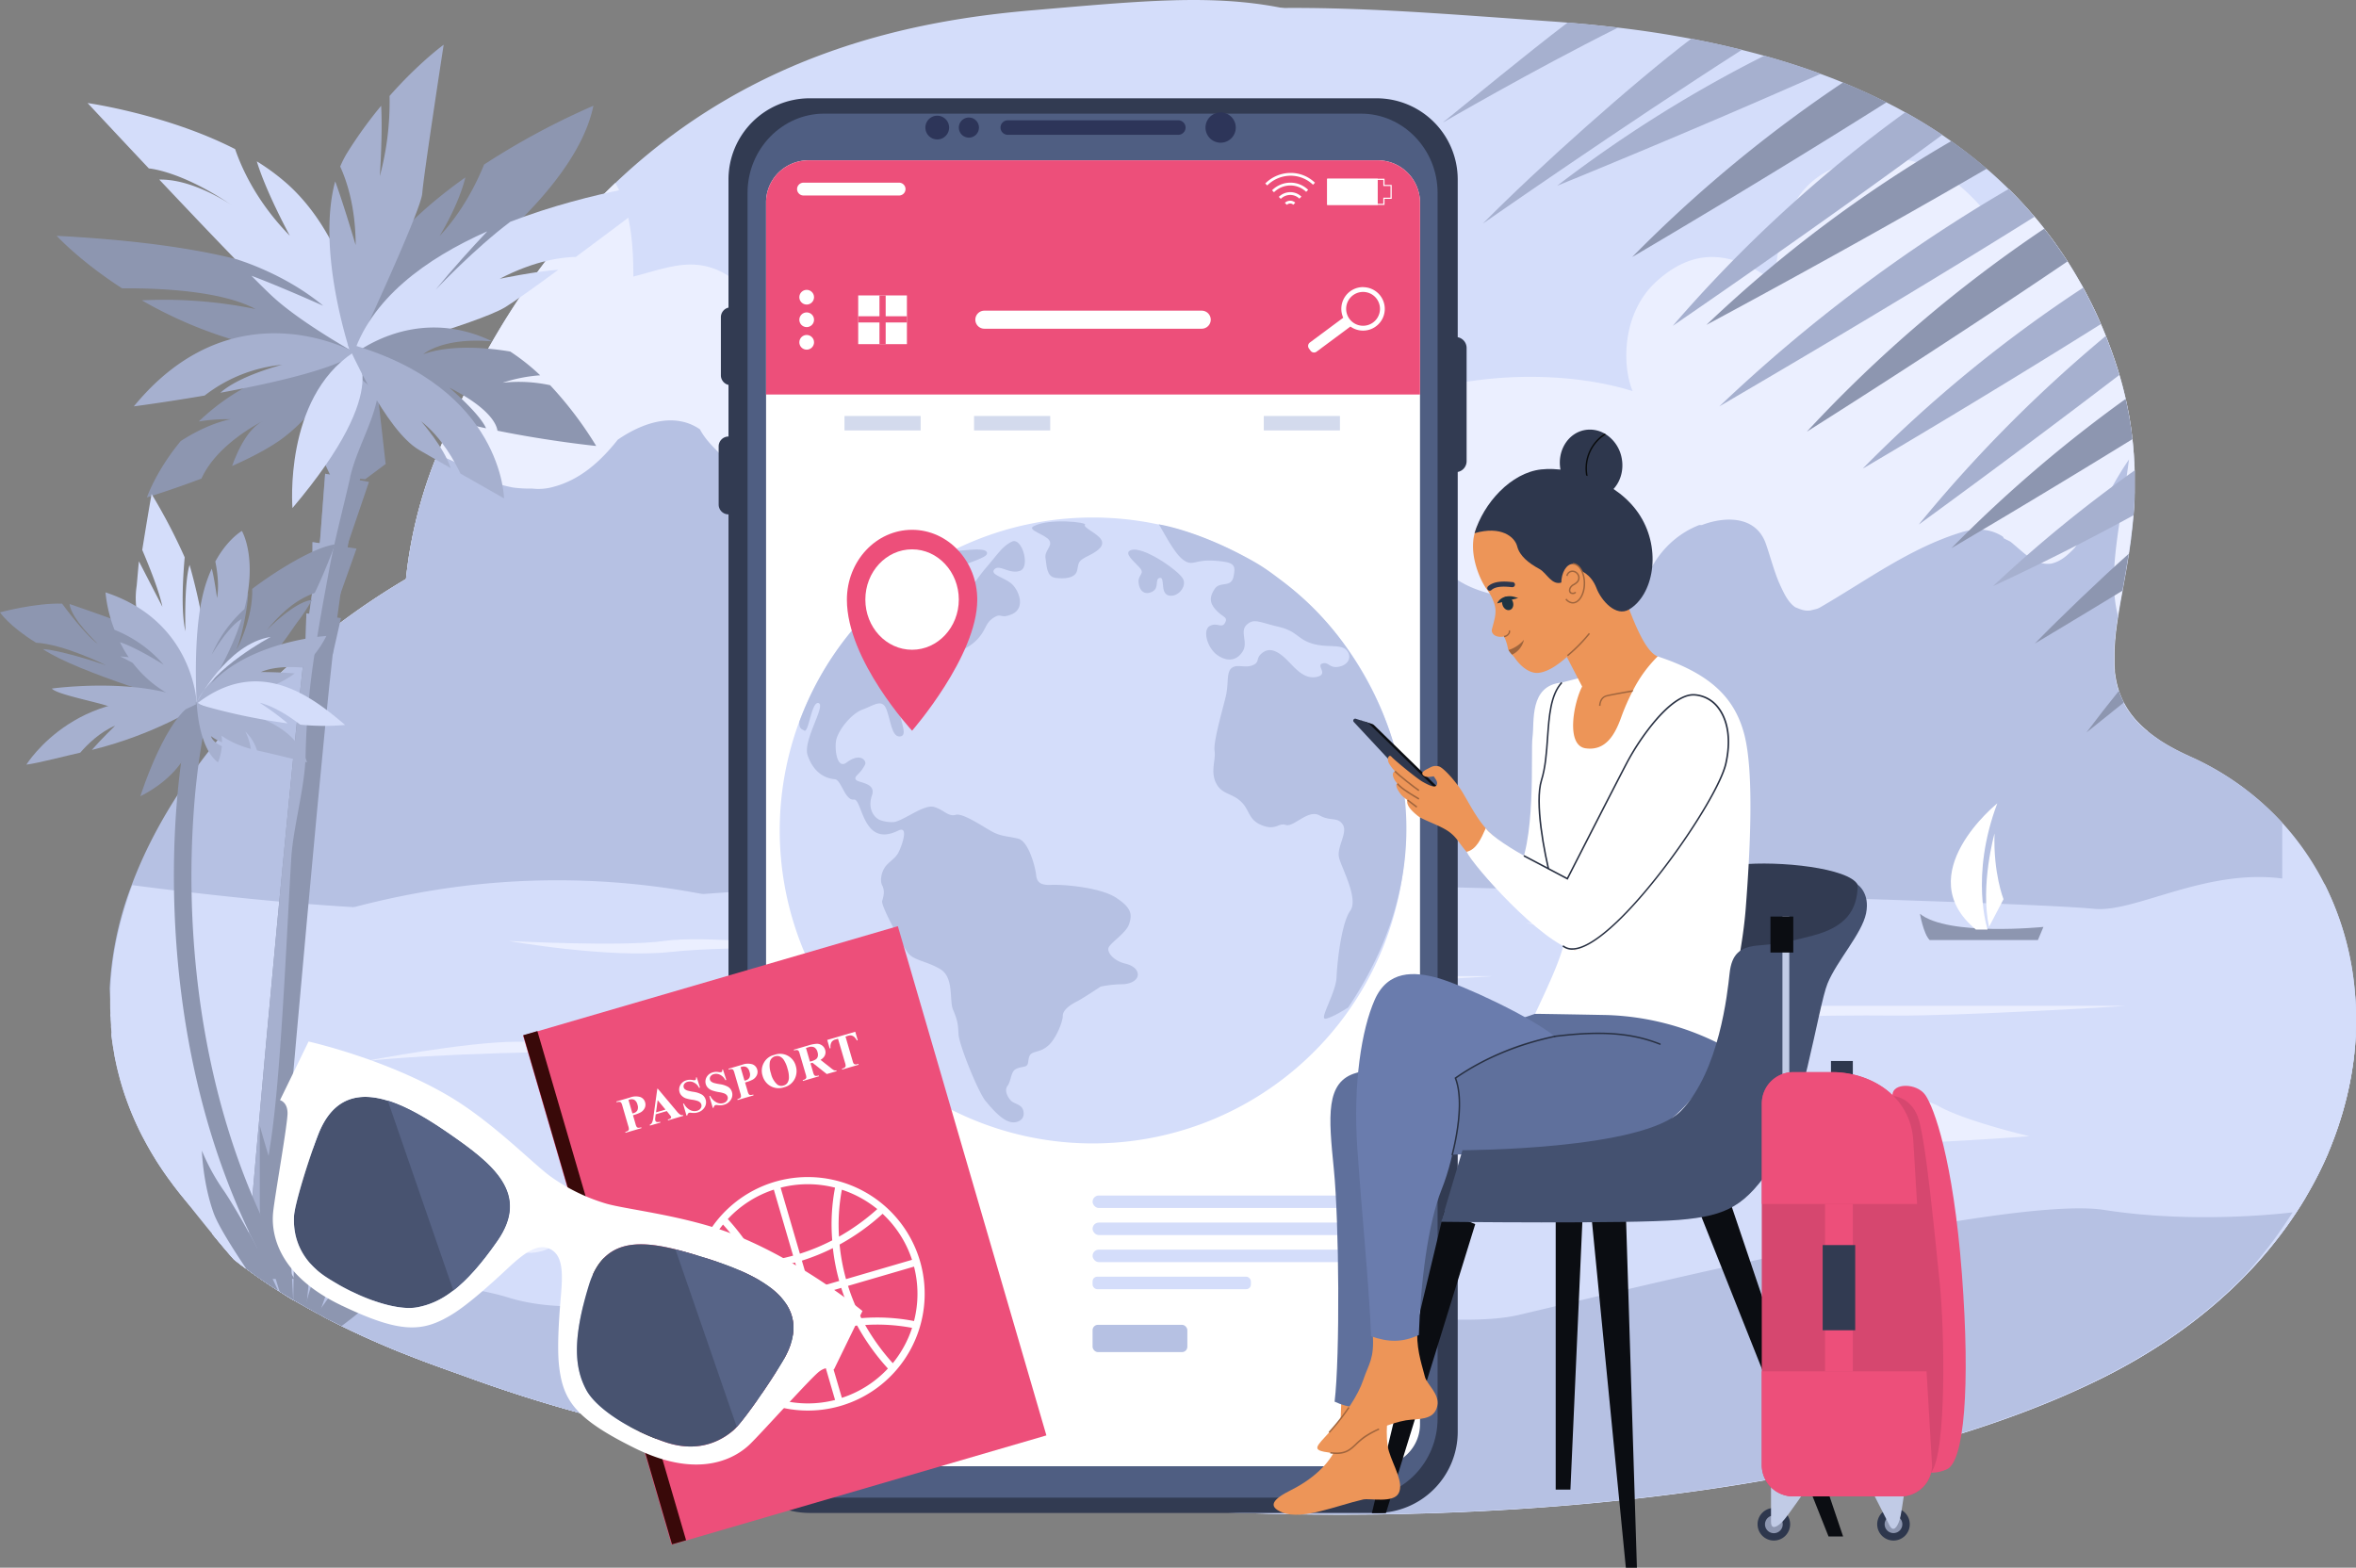 <svg xmlns="http://www.w3.org/2000/svg" viewBox="0 0 1044.61 695.16"><rect x="0" y="0" width="1044.61" height="695.16" fill="#808080" stroke="none"/><g style="isolation:isolate"><g id="Layer_2" data-name="Layer 2"><g id="Layer_1-2" data-name="Layer 1"><path d="M1044.5,457.11c0,.42,0,.83,0,1.25s0,.63,0,.95,0,.53-.05.79c-.06,1-.13,2.06-.21,3.1,0,.29-.05.57-.08.87s0,.63-.08.95-.06.64-.1,1l-.09,1c-.1.89-.2,1.79-.31,2.69s-.24,1.79-.37,2.69c-.08.59-.17,1.19-.27,1.79-.14.9-.29,1.8-.44,2.7s-.33,1.79-.5,2.69l-.18.9c-.12.6-.24,1.2-.37,1.8-.07.3-.13.6-.2.9-.13.6-.27,1.2-.4,1.8s-.29,1.2-.43,1.8-.28,1.12-.43,1.67c-.18.72-.36,1.43-.56,2.14-.08.3-.16.61-.25.91l-.51,1.8-.09.3-.27.89c-.08.27-.16.55-.25.82s-.09.31-.14.47-.08.27-.13.4c-.15.48-.3,1-.46,1.45l-.42,1.28s0,0,0,.06l-.45,1.31c-.15.45-.31.9-.47,1.35s-.32.9-.48,1.34l-.49,1.35-.54,1.42c-.34.87-.68,1.74-1,2.6-.19.45-.37.9-.55,1.35s-.36.86-.55,1.29l0,.1-.56,1.28c-.19.44-.38.88-.58,1.32v0l-.6,1.33c-.18.4-.37.8-.55,1.19l-.1.21-.54,1.13-.72,1.5c-.16.32-.32.63-.47.95-.59,1.17-1.19,2.34-1.81,3.51l-.56,1.05c-.23.44-.47.86-.7,1.29l-.75,1.35c-.44.78-.89,1.56-1.34,2.34-.34.59-.69,1.18-1,1.77l-.58.95q-1.14,1.91-2.36,3.78c-.27.43-.55.86-.83,1.29a187.61,187.61,0,0,1-22.69,28.18h0c-16.48,16.92-37.29,32.31-62.72,45.11l-.9.44-.71.35c-15,7.34-34.9,14.16-58.61,20.28h0c-139.05,35.86-409.79,47.53-603-1.82h-.05a633,633,0,0,1-64.51-20c-32-11.92-60.39-26.09-84-42.75a.18.18,0,0,0-.07-.05c-1.31-.94-2.62-1.88-3.9-2.82a218.25,218.25,0,0,1-22.43-18.85q-2.3-2.22-4.49-4.48-4.31-4.46-8.21-9.1l0,0h0l-.05-.05v0l-.38-.45c-17.2-20.65-28.29-44.13-31.79-70.67-.05-.42-.11-.83-.16-1.24,0-.13,0-.26,0-.39l0-.21c0-.13,0-.27,0-.41l0-.23-.06-.57c0-.1,0-.2,0-.3,0-.29-.07-.58-.09-.87s-.06-.58-.08-.87a1.94,1.94,0,0,1,0-.24c0-.19,0-.38,0-.57a.37.37,0,0,1,0-.11c0-.27-.05-.55-.07-.82l-.06-.85v0l-.06-.86c0-.46,0-.91-.08-1.37s0-.84,0-1.25c0-.81-.06-1.63-.08-2.44v-.18c0-.28,0-.56,0-.84q0-3.86.13-7.69a150.11,150.11,0,0,1,9.72-45.72c12.68-34,36.28-65.49,63-91.17A310.2,310.2,0,0,1,180,256.76a193.82,193.82,0,0,1,22.21-11.09q4.78-2,9.46-3.61c17.7-6.06,27.56-15,34.28-26.33C260,192.09,260.4,158.31,290.41,120c12.83-16.36,31.08-33.55,58.15-51.11,80-51.86,150.17-64.77,220.31-65.35,29.47-.24,58.94,1.69,89.1,3.82,9.25.65,18.58,1.33,28,2h0c3,.2,6,.42,9.08.68,7.1.56,14.58,1.28,22.36,2.21,2.24.26,4.49.54,6.77.84,6.36.84,12.89,1.82,19.53,3,2,.35,4.1.73,6.17,1.12l2.61.5c4.61.9,9.26,1.88,13.93,3h0q2.94.68,5.91,1.42,4.95,1.23,9.92,2.61,7.58,2.11,15.15,4.6,4.55,1.5,9.07,3.15l.78.29q5,1.82,9.89,3.84,6.29,2.57,12.48,5.47,3.42,1.6,6.8,3.32l2.35,1.2c2,1,4,2.12,6,3.22q6.54,3.63,12.88,7.71c1.17.75,2.34,1.52,3.5,2.3l2.89,2,1.12.79q8.09,5.7,15.71,12.24l1,.82q4.51,3.93,8.81,8.18l.11.1q1.93,1.92,3.83,3.9c.53.55,1,1.11,1.57,1.67a.34.34,0,0,1,.06.06l.77.84c.52.55,1,1.11,1.52,1.67l.38.41.23.27c.51.57,1,1.14,1.51,1.72L902,96q4.05,4.78,7.85,9.92c1.06,1.44,2.1,2.91,3.13,4.39s2.16,3.15,3.2,4.76l.52.8.84,1.33c.39.61.77,1.23,1.15,1.85l.65,1.06c.47.78.94,1.57,1.4,2.36l.17.28c.08.15.17.29.25.43l.42.74.66,1.15,1,1.72c.14.25.28.51.41.77.42.76.83,1.52,1.23,2.29s.81,1.55,1.21,2.33q3,5.76,5.58,11.89c.21.47.41.95.61,1.43a0,0,0,0,1,0,0c.11.24.21.47.3.71q2,4.83,3.82,9.89c.19.53.38,1.06.56,1.59s.38,1.07.56,1.61c.45,1.32.88,2.64,1.29,3.94l.57,1.84.36,1.21c0,.13.08.26.11.39.11.37.22.74.32,1.11s.26.9.38,1.35.25.89.37,1.34.24.89.35,1.33c.23.89.45,1.77.66,2.65.1.39.19.78.29,1.18.25,1.08.49,2.15.72,3.2.06.28.12.56.17.84.18.86.35,1.72.52,2.57s.27,1.44.4,2.15c.08.44.15.87.22,1.29.41,2.38.75,4.71,1,7,.08.65.16,1.3.23,1.95l.12,1.08q.21,1.9.36,3.78c0,.61.1,1.23.14,1.84s.1,1.47.14,2.2c0,.55.06,1.1.09,1.64s0,1.1.07,1.64,0,1.1.06,1.65c0,.16,0,.33,0,.49v0c0,.35,0,.7,0,1a.62.62,0,0,1,0,.13c0,.31,0,.62,0,.93v.35c0,.44,0,.89,0,1.33v1.74c0,.43,0,.85,0,1.27h0c0,.42,0,.85,0,1.26v0l0,1h0v.21c0,.37,0,.75,0,1.11s0,.75,0,1.12a1.09,1.09,0,0,0,0,.18c0,.31,0,.61,0,.92l-.06,1.1q-.15,2.85-.38,5.63l-.15,1.69-.12,1.27c-.06.62-.12,1.24-.19,1.85-.1,1-.2,1.92-.32,2.86-.06.47-.11,1-.17,1.41s-.08.7-.13,1c0,.12,0,.24,0,.36s0,.37-.07.55,0,.24-.05.36-.07.47-.1.7c-.18,1.3-.36,2.59-.55,3.86,0,.37-.11.74-.17,1.12-.2,1.29-.4,2.58-.61,3.84-.1.59-.19,1.17-.29,1.74l-.15.91c-.22,1.32-.45,2.63-.68,3.92q-.54,3-1.07,6c-.25,1.36-.49,2.71-.73,4s-.44,2.47-.64,3.69-.38,2.25-.56,3.35h0c0,.24-.07.48-.11.72q-.46,2.91-.81,5.7c-.08.57-.15,1.13-.21,1.69s-.11,1-.16,1.44l0,.35c0,.33-.07.66-.1,1-.09,1.06-.17,2.11-.23,3.14l0,.64c0,.11,0,.22,0,.33,0,.71-.06,1.41-.07,2.1v.21a.41.41,0,0,0,0,.11c0,.36,0,.72,0,1.07,0,.12,0,.24,0,.36v.44c0,.2,0,.39,0,.59V293c0,.49,0,1,0,1.46s.05,1,.08,1.46c0,.17,0,.33,0,.5s0,.36.05.54l0,.36c0,.15,0,.31,0,.46s.05.45.08.67.08.62.13.93.07.49.11.73.1.61.16.9c.21,1.16.47,2.31.78,3.44.07.28.15.57.24.85a36.33,36.33,0,0,0,1.51,4.12l.31.72a37.71,37.71,0,0,0,7.53,10.69c.1.12.22.24.33.35l.47.45.47.45c.8.75,1.65,1.5,2.54,2.23s1.57,1.26,2.42,1.88c.12.1.25.19.38.28l.19.14.81.57.51.36,1,.7.54.35.37.23c.56.36,1.14.72,1.73,1.07l.13.08.59.35,1.36.77c.47.27,1,.53,1.45.8l.74.39.59.31.16.08c.72.37,1.45.74,2.21,1.1l1.15.56,2.14,1a124,124,0,0,1,41.1,29.54h0a122.17,122.17,0,0,1,18.77,27.26,130.7,130.7,0,0,1,13.53,49.36A138.14,138.14,0,0,1,1044.5,457.11Z" fill="#d4ddfa"/><path d="M1044.5,457.11c0,.41,0,.83,0,1.25s0,.63,0,.95,0,.53-.05.79q-.09,1.54-.21,3.09c0,.29-.05.58-.08.87s0,.64-.08,1-.06.63-.1,1l-.09,1c-.1.89-.2,1.79-.31,2.68s-.24,1.8-.37,2.69q-.12.9-.27,1.8c-.14.9-.29,1.79-.44,2.69s-.33,1.8-.5,2.7l-.18.9c-.12.6-.24,1.2-.37,1.8-.07.3-.13.6-.2.9-.13.6-.27,1.2-.4,1.8s-.29,1.2-.43,1.8h0c-.14.56-.28,1.12-.43,1.67-.18.71-.36,1.42-.56,2.13-.08.31-.16.62-.25.92l-.51,1.8-.09.3-.27.89c-.08.27-.16.55-.25.82s-.09.31-.14.47-.08.26-.13.4c-.15.48-.3,1-.46,1.45l-.42,1.28,0,.06c-.15.44-.29.87-.45,1.31s-.31.9-.47,1.35-.32.89-.48,1.34l-.49,1.35-.54,1.42c-.34.87-.68,1.74-1,2.6-.19.45-.37.9-.55,1.34s-.36.86-.55,1.29c0,0,0,.08,0,.11-.19.43-.37.85-.55,1.28l-.59,1.32v0l-.6,1.33c-.18.4-.37.79-.55,1.19l-.1.21-.54,1.13-.72,1.5c-.16.32-.32.63-.47.95-.59,1.17-1.19,2.34-1.81,3.51l-.56,1.05-.7,1.29-.75,1.34c-.44.79-.89,1.57-1.34,2.35-.34.59-.69,1.18-1,1.77l-.58.95q-1.14,1.89-2.36,3.78c-.27.43-.55.86-.83,1.29a187.61,187.61,0,0,1-22.69,28.18h0c-16.48,16.92-37.29,32.31-62.72,45.1l-.9.45-.71.35c-80.44,39.92-209.14,61.47-349.28,60.13h0C479,670.49,370,657.19,269.45,629.8h-.05q-32.94-9-64.51-20-6-2.12-12-4.3l-1.73-.64c-1.08-.39-2.18-.81-3.3-1.23l-.74-.28-2.12-.81-.67-.25-.67-.26-1.42-.56-.91-.35-.91-.36h0l-1.67-.67-.12-.05-.05,0-1.48-.59-2.25-.92-1.13-.47-.41-.17-1.31-.55-1.33-.56-.66-.28-.66-.29-1.34-.57-1.35-.59-1.35-.6c-.45-.19-.91-.39-1.36-.6l-1.37-.61-1.37-.62c-.92-.42-1.84-.84-2.76-1.28s-1.85-.86-2.79-1.31l-1.39-.67-1.41-.68-1.4-.68-1.24-.61-1.23-.62-1.22-.61-1.22-.63,0,0-1.14-.59-1.11-.57-1.8-1-1-.55-.74-.39-.72-.39-1.24-.68-1-.53-1.52-.85-1.24-.7-.95-.54-1.75-1L130,576.43l-.08,0c-.67-.4-1.33-.79-2-1.2L126,574l-1.85-1.16-1.5-.95-1.23-.79-.82-.53-.11-.07-1.06-.7-1.67-1.11-2-1.35-.28-.2-.91-.63-1.57-1.1-.37-.27-1.13-.8h0l-.07-.06-1.52-1.1-.11-.09-1.4-1q-1.38-1-2.73-2.07l-.8-.62-.61-.48-.53-.42c-2.55-2.83-6-6.95-9.66-11.41,0-.13.07-.26.11-.39.11-.43.23-.85.35-1.28q.8-2.88,1.64-5.72c9.3-31.23,23.06-58.82,39.84-79.4,8.82-10.83,18.48-19.72,28.75-26.19,9.81-6.17,16.28-13.17,20.35-21a49.23,49.23,0,0,0,3.73-9.56c4.85-17.58.95-38.71-3.29-63.35-4.21-24.37-8.76-52.17-5.55-83.38.51-4.94,1.21-10,2.14-15.06A199.12,199.12,0,0,1,193.72,202c21.77-53.54,49.27-92.47,79.11-120.85C334.21,22.8,405.49,9.05,457.18,4.61c49.34-4.25,80.36-7.32,111.69-1,19.36,3.89,38.84,11.35,62.83,24.33,2.92,1.58,5.9,3.24,9,5,10.33,5.89,21.52,12.76,33.86,20.72q5.6,3.62,11.51,7.53,2,1.3,4,2.66,5.3,3.53,10.87,7.31,13.14,8.91,28,19.25c1.63,1.12,3.27,2.27,4.93,3.43,1.92,1.35,3.82,2.69,5.68,4Q749.36,104.94,758,112l2.44,2q4.53,3.72,8.76,7.43c.74.64,1.46,1.28,2.18,1.92,3.51,3.11,6.85,6.21,10.06,9.29q8.58,8.25,15.83,16.34,5.15,5.7,9.69,11.31c4.27,5.24,8.18,10.41,11.78,15.51,2.43,3.45,4.72,6.85,6.89,10.23,4.3,6.68,8.12,13.21,11.58,19.58q2.38,4.4,4.56,8.68c4.67,9.16,8.69,17.92,12.48,26.23l3,6.66c2.43,5.31,4.81,10.41,7.26,15.28h0c.72,1.44,1.44,2.86,2.18,4.26,1.06,2,2.15,4,3.26,5.95a122,122,0,0,0,10.08,15.13q.92,1.16,1.86,2.28a82.41,82.41,0,0,0,25.35,20.33q2.55,1.32,5.28,2.55h0c1.38.62,2.79,1.21,4.25,1.78A186.83,186.83,0,0,1,943.7,328q3.07,1.83,6.13,3.79,4.54,2.93,9,6.13a258.56,258.56,0,0,1,53.07,51.53l.12.16a294.65,294.65,0,0,1,32.18,51.85A138.14,138.14,0,0,1,1044.5,457.11Z" fill="#d4ddfa"/><ellipse cx="386.76" cy="138.21" rx="36.41" ry="36.84" fill="#fff"/><path d="M952.3,324.29q-4.26,2-8.6,3.71c-86.4,35-193.83,9.73-279.45-11.49-14.68-3.63-47.46,12.62-63.53,4.27-31-16.12-56.32-42.17-43.59-82.5.72-2.3,1.56-4.63,2.54-7,26-63.64,116-73,164.22-57.84-4.8-11.47-4.8-34.86,10.77-48.84,9.13-8.2,17.78-11,25.82-10.6,9.8.43,18.68,5.52,26.39,11,1.64-23.88,7.77-46.16,32.57-52.6,36.44-9.46,53.69,12,69.21,31.84a98.61,98.61,0,0,1,2.11-20.35q1.93,1.92,3.83,3.9c.53.55,1,1.11,1.57,1.67a.34.34,0,0,1,.06.06l.77.84c.52.55,1,1.11,1.52,1.67.21.22.41.45.61.68.51.57,1,1.14,1.51,1.72L902,96q4.05,4.78,7.85,9.92c1.06,1.44,2.1,2.91,3.13,4.39s2.16,3.15,3.2,4.76c.45.7.91,1.41,1.36,2.13s.77,1.23,1.15,1.85l.65,1.06c.47.78.94,1.57,1.4,2.36l.84,1.45.66,1.15,1,1.72c.14.25.28.51.41.77.42.76.83,1.52,1.23,2.29s.81,1.55,1.21,2.33q3,5.76,5.58,11.89c.21.47.41.95.61,1.43a0,0,0,0,1,0,0c.11.24.21.47.3.71q2,4.83,3.82,9.89c.19.53.38,1.06.56,1.59s.38,1.07.56,1.61c.45,1.32.88,2.64,1.29,3.94l.57,1.84.36,1.21c0,.13.08.26.11.39.11.37.22.74.32,1.11s.26.9.38,1.35.25.89.37,1.34.24.89.35,1.33c.23.89.45,1.77.66,2.65.1.39.19.78.29,1.18.25,1.08.49,2.15.72,3.2.06.28.12.56.17.84.18.86.35,1.72.52,2.57s.27,1.44.4,2.15c.08.44.15.87.22,1.29.41,2.38.75,4.71,1,7,.08.65.16,1.3.23,1.95l.12,1.08q.21,1.9.36,3.78c0,.61.1,1.23.14,1.84s.1,1.47.14,2.2c0,.55.06,1.1.09,1.64s0,1.1.07,1.64,0,1.1.06,1.65c0,.16,0,.33,0,.49v0c0,.35,0,.7,0,1a.62.62,0,0,1,0,.13c0,.31,0,.62,0,.93v.35c0,.44,0,.89,0,1.33v1.74c0,.43,0,.85,0,1.27h0c0,.42,0,.85,0,1.26v0l0,1h0c0,.82-.05,1.63-.08,2.44a1.09,1.09,0,0,0,0,.18c0,.67-.06,1.35-.1,2q-.15,2.85-.38,5.63l-.15,1.69-.12,1.27c-.06.62-.12,1.24-.19,1.85-.1,1-.2,1.92-.32,2.86-.06.47-.11,1-.17,1.41s-.08.7-.13,1c-.08.66-.17,1.31-.26,2-.18,1.3-.36,2.59-.55,3.86,0,.37-.11.74-.17,1.12-.2,1.29-.4,2.58-.61,3.84-.1.59-.19,1.17-.29,1.74l-.15.91c-.22,1.32-.45,2.63-.68,3.92q-.54,3-1.07,6c-.25,1.36-.49,2.71-.73,4s-.44,2.47-.64,3.69-.38,2.25-.56,3.35h0c0,.24-.07.48-.11.72q-.46,2.91-.81,5.7c-.08.57-.15,1.13-.21,1.69s-.13,1.19-.19,1.79c0,.33-.07.66-.1,1-.09,1.06-.17,2.11-.23,3.14,0,.33,0,.65-.05,1,0,.71-.06,1.41-.07,2.1,0,.11,0,.21,0,.32,0,.36,0,.72,0,1.07s0,.53,0,.8,0,.39,0,.59V293c0,.49,0,1,0,1.46s.05,1,.08,1.46.06.7.1,1l0,.36c0,.38.08.76.12,1.13s.08.62.13.93.07.49.11.73.1.6.16.9c.21,1.16.47,2.31.78,3.44.07.29.15.57.24.85a36.33,36.33,0,0,0,1.51,4.12l.31.72a37.71,37.71,0,0,0,7.53,10.69l.8.8.47.45C950.56,322.81,951.41,323.56,952.3,324.29Z" fill="#ebefff"/><path d="M380.22,329.68c-59.66,10.86-130.6,23-194.69,10.46-22.5-4.4-44.15-11.84-64.18-23.45V301.3A310.2,310.2,0,0,1,180,256.76c.51-4.94,1.21-10,2.14-15.06A199.12,199.12,0,0,1,193.72,202l.1-.24c21.75-53.42,49.21-92.27,79-120.61,6.53,11.15,8.05,26.15,8,41.48,3.33-.84,6.5-1.77,9.6-2.62,12.91-3.52,24.3-5.52,38.27,6.6,17.54,15.21,5.61,38,6.56,51.07,29.34-7.47,68.93-12.87,98.42,2.77,13.93,7.4,25.6,19.48,32.89,38.26,1,2.67,2,5.47,2.83,8.42C489.66,297.3,421.85,322.09,380.22,329.68Z" fill="#ebefff"/><path d="M1011.92,364.83v102c-5.75,2.78-11.18,4.54-17.32,7.3-.76.46-1.15.92-1.91,1.39-1.54.92-3.07.92-4.6,1.84-.77.47-1.15.92-1.92,1.39l-6.9,2.77c-.77.46-1.15.92-1.92,1.38-46.39,20.77-92.77,35.53-142.61,44.3-80.13,13.85-156.8,10.15-236.54-12.46l-16.1-5.54c-16.87-6-32.2-13.38-48.69-20.3-7.67-3.23-14.95-7.38-22.62-11.07-46-22.16-89.71-47.54-138-65.07-1.92-.46-3.45-.93-5.37-1.39-12.65-5.07-25.3-7.84-38.34-11.53h-1.91A342.35,342.35,0,0,0,185.1,396c-47.1,8.55-92.58,26.6-135.74,52.26q-.53-5-.73-10a150.11,150.11,0,0,1,9.72-45.72c12.68-34,36.28-65.49,63-91.17A310.2,310.2,0,0,1,180,256.76c.51-4.94,1.21-10,2.14-15.06A199.12,199.12,0,0,1,193.72,202l.1-.24a54.32,54.32,0,0,1,8.38,3.4c4.59,2.26,9.07,5,13.4,7.33a52.06,52.06,0,0,0,11.88,3.69,54.31,54.31,0,0,0,8.44.46,24.35,24.35,0,0,0,10-.92l.06,0c11.47-3.24,20.27-11.08,27.93-20.75,10.73-7.38,24.92-12.46,36.42-4.61,2.68,5.08,6.52,8.31,10.35,12.46,1.15.92,2.3,2.31,3.45,3.23a105.11,105.11,0,0,0,8.82,6.46c1.53.92,2.68,1.39,4.22,2.31,4.6,2.31,9.2,3.69,14.18,2.77,7.29-1.85,13.42-5.54,19.94-10.15.38-.47,1.15,0,1.53-.47,8.05-6,15-12.92,23.77-16.15,8.82-3.69,18-2.77,27.22-5.54a43.93,43.93,0,0,0,9.89-4.81,57.52,57.52,0,0,0,8.51-6.72c7.87-4.07,16.47-1.95,24.38.73l.54.19c.77.46,1.15.92,1.92,1.38a3.85,3.85,0,0,1,2.68,1.39c9.2,8.31,18.4,16.15,29.9,15.23,5.75-.93,11.89-2.31,17.64-.46h1.53c5.37,1.84,10,4.61,13,10.15,4.22,6.92,6.91,13.38,11.12,19.38,4.17,5.7,8.15,11.17,12.22,16.53s8.42,10.86,13.08,16.23a68.39,68.39,0,0,1,7.29,8.31c1.91,2.31,4.6,3.69,6.52,6l2.29,1.38,1.15,1.39c3.84,2.31,8.82,6,13,2.77h1.15c4.9-2.57,9.56-5.55,14.24-8.57,3.75-2.42,7.53-4.86,11.45-7.12,5.36-2.77,10.73-5.08,16.48-3.23,8.44,6.46,18,8.3,28,10.15,14.18,3.23,27.22,4.15,41.78.92,5.75-1.38,11.51-3.23,15.72-8.3,4.6-12.46,13.42-21.23,24.15-25.39h1.15c9.59-3.69,23.77-4.61,28.37,8.31,1.92,5.54,3.46,11.54,5.76,17.08,1.91,4.15,3.83,8.76,7.28,11.07,2.3.92,4.21,1.85,6.9,1.39,1.53-.47,2.68-.47,4.22-1.39,20.7-12,39.87-26.3,62.49-33.22l.39-.12c6-1.73,12.38-1.65,18,2,.38.46.38.92.76.92.77.46,1.92.93,2.69,1.39,5.75,4.61,10.73,10.61,18,9.69,4.21-.92,7.28-3.69,10.35-6.92,1.15-1.39,1.91-3.23,3.45-4.16,1.15-.92,1.53-2.76,2.3-4.15.38-.46.76-.46,1.15-.92,6.07-10.45,10.84-20.9,17.26-30-3.72,28.27-9.71,50.74-4.9,69.23h0c0,.24-.07.48-.11.72q-.46,2.91-.81,5.7c-.08.57-.15,1.13-.21,1.69s-.13,1.19-.19,1.79c0,.33-.07.66-.1,1-.09,1.06-.17,2.11-.23,3.14l0,.64c0,.11,0,.22,0,.33,0,.71-.06,1.41-.07,2.1v.21a.41.41,0,0,0,0,.11c0,.36,0,.72,0,1.07,0,.12,0,.24,0,.36v.44c0,.2,0,.39,0,.59V293c0,.49,0,1,0,1.46s.05,1,.08,1.46c0,.17,0,.33,0,.5s0,.36.05.54l0,.36c0,.38.08.76.12,1.13s.08.62.13.93.07.49.11.73.1.61.16.9c.21,1.16.47,2.31.78,3.44.07.28.15.57.24.85a36.33,36.33,0,0,0,1.51,4.12l.31.72a37.71,37.71,0,0,0,7.53,10.69l.8.8.47.45c.8.75,1.65,1.5,2.54,2.23s1.57,1.26,2.42,1.88c.12.1.25.19.38.28l.19.14.81.57.51.36,1,.7.54.35.37.23c.56.36,1.14.72,1.73,1.07l.13.08.59.35,1.36.77c.47.27,1,.53,1.45.8l.74.39.59.31.16.08c.72.37,1.45.74,2.21,1.1l1.15.56,2.14,1A124,124,0,0,1,1011.92,364.83Z" fill="#b6c1e3"/><path d="M1044.5,457.11c0,.41,0,.83,0,1.25s0,.63,0,.95,0,.53-.05.79q-.09,1.54-.21,3.09c0,.29-.05.58-.08.87s0,.64-.08,1-.06.63-.1,1l-.09,1c-.1.89-.2,1.79-.31,2.68s-.24,1.8-.37,2.69q-.12.9-.27,1.8c-.14.9-.29,1.79-.44,2.69s-.33,1.8-.5,2.7l-.18.9c-.12.6-.24,1.2-.37,1.8-.07.3-.13.6-.2.9-.13.6-.27,1.2-.4,1.8s-.29,1.2-.43,1.8h0c-.14.56-.28,1.12-.43,1.67-.18.71-.36,1.42-.56,2.13-.08.31-.16.62-.25.92l-.51,1.8-.09.3-.27.89c-.08.27-.16.55-.25.82s-.09.31-.14.47-.08.26-.13.4c-.15.48-.3,1-.46,1.45l-.42,1.28,0,.06c-.15.44-.29.87-.45,1.31s-.31.9-.47,1.35-.32.89-.48,1.34l-.49,1.35-.54,1.42c-.34.87-.68,1.74-1,2.6-.19.45-.37.9-.55,1.34s-.36.86-.55,1.29c0,0,0,.08,0,.11-.19.43-.37.85-.55,1.28l-.59,1.32v0l-.6,1.33c-.18.4-.37.79-.55,1.19l-.1.21-.54,1.13-.72,1.5c-.16.32-.32.63-.47.95-.59,1.17-1.19,2.34-1.81,3.51l-.56,1.05-.7,1.29-.75,1.34c-.44.79-.89,1.57-1.34,2.35-.34.59-.69,1.18-1,1.77l-.58.95q-1.14,1.89-2.36,3.78c-.27.43-.55.86-.83,1.29-18.31,28-46.44,53.68-85.41,73.29l-.9.45-.71.35c-80.44,39.92-209.14,61.47-349.28,60.13h0C479,670.49,370,657.19,269.45,629.8h-.05a633,633,0,0,1-64.51-20q-6-2.12-12-4.3l-1.73-.64c-1.08-.39-2.18-.81-3.3-1.23l-.74-.28-2.12-.81-.67-.25-.67-.26-1.42-.56-.91-.35-.91-.36h0l-1.67-.67-.12-.05-.05,0-1.48-.59-2.25-.92-1.13-.47-.41-.17-1.31-.55-1.33-.56-.66-.28-.66-.29-1.34-.57-1.35-.59-1.35-.6c-.45-.19-.91-.39-1.36-.6l-1.37-.61-1.37-.62c-.92-.42-1.84-.84-2.76-1.28s-1.85-.86-2.79-1.31l-1.39-.67-1.41-.68-1.4-.68-1.24-.61-1.23-.62-1.22-.61-1.22-.63,0,0-1.14-.59-1.11-.57-1.8-1-1-.55-.74-.39-.72-.39-1.24-.68-1-.53-1.52-.85-1.24-.7-.95-.54-1.75-1L130,576.43l-.08,0c-.67-.4-1.33-.79-2-1.2L126,574l-1.85-1.16-1.5-.95-1.23-.79-.82-.53-.11-.07-1.06-.7-1.67-1.11-2-1.35-1.19-.83-1.57-1.1-.37-.27-1.13-.8h0l-.07-.06-1.52-1.1-.11-.09-1.4-1q-1.38-1-2.73-2.07l-.8-.62-.61-.48-.53-.42c-2.55-2.83-6-6.95-9.66-11.41,0-.13.07-.26.11-.39.11-.43.23-.85.35-1.28-1.53-1.48-3-3-4.49-4.49s-2.64-2.77-3.91-4.18h0c-1.47-1.61-2.9-3.25-4.29-4.9l0,0h0l-.05-.05v0l-.38-.45-.92-1.12-.62-.76c-1-1.27-2-2.56-3-3.85L76,524.42l-.86-1.17c-.29-.39-.57-.77-.84-1.16l-.13-.17-.9-1.28c-.22-.3-.42-.6-.63-.91l-.36-.52-.63-.93-.72-1.08c-.57-.85-1.12-1.72-1.67-2.58l-.61-1c-.54-.88-1.08-1.76-1.6-2.65-.22-.38-.45-.76-.67-1.15l-.89-1.57-.43-.77c-.47-.86-.94-1.73-1.4-2.6L63,503.64c-.2-.4-.41-.8-.61-1.21l-.08-.16-.57-1.15c-.11-.24-.23-.48-.35-.72l-.43-.93-.44-.93c-.19-.41-.37-.82-.56-1.24l-.42-.95c-.1-.21-.19-.43-.28-.65q-1.5-3.45-2.79-7c-.09-.23-.18-.47-.26-.7-.24-.68-.48-1.36-.71-2-.1-.28-.2-.57-.29-.85s-.21-.62-.31-.94-.23-.72-.35-1.08l-.09-.29c-.14-.44-.27-.88-.4-1.32s-.23-.76-.34-1.14l-.36-1.24-.18-.66c-.09-.32-.18-.64-.26-1-.13-.47-.25-.94-.37-1.41s-.17-.67-.25-1l-.18-.71c-.09-.37-.17-.73-.26-1.09s-.21-.93-.31-1.4-.2-.93-.3-1.39c-.18-.87-.36-1.73-.52-2.6,0-.07,0-.15,0-.22-.09-.47-.17-.94-.26-1.41l-.24-1.43c-.15-.87-.28-1.76-.41-2.64-.08-.55-.16-1.1-.23-1.66-.05-.41-.11-.82-.16-1.23,0-.13,0-.26,0-.39l0-.21c0-.13,0-.27,0-.41l0-.23-.06-.58,0-.29-.09-.87c0-.29-.06-.58-.08-.87a1.94,1.94,0,0,1,0-.24c0-.19,0-.38,0-.57a.41.41,0,0,1,0-.11c0-.27-.05-.55-.07-.82l-.06-.85v0l-.06-.85c0-.46,0-.92-.08-1.37s0-.84,0-1.25c0-.82-.06-1.63-.08-2.45v-.17c0-.28,0-.56,0-.84-.24-18.15,3.38-36.1,9.85-53.42,31.47,4.14,86,10.43,130.48,11,9.43.13,18.41,0,26.64-.46,66.55-3.7,198.39-15.7,248.72-14.18S884.5,398.75,928.62,403c18.09,1.76,49.07-17.93,83.31-13.44l.12,0,18.65,2.49a130.7,130.7,0,0,1,13.53,49.36A138.14,138.14,0,0,1,1044.5,457.11Z" fill="#d4ddfa"/><path d="M1043.8,466.93c-.1.89-.2,1.79-.31,2.68s-.24,1.8-.37,2.69q-.12.9-.27,1.8c-.14.9-.29,1.79-.44,2.69s-.33,1.8-.5,2.7l-.18.9c-.12.6-.24,1.2-.37,1.8-.07.3-.13.6-.2.9-.13.6-.27,1.2-.4,1.8s-.29,1.2-.43,1.8h0c-.14.56-.28,1.12-.43,1.67-.18.71-.36,1.42-.56,2.13-.08.31-.16.62-.25.92l-.51,1.8-.09.3-.27.89c-.08.27-.16.55-.25.82s-.09.31-.14.47-.08.26-.13.4c-.15.48-.3,1-.46,1.45l-.42,1.28,0,.06c-.15.44-.29.87-.45,1.31s-.31.9-.47,1.35-.32.89-.48,1.34l-.49,1.35-.54,1.42c-.34.87-.68,1.74-1,2.6-.19.45-.37.9-.55,1.34s-.36.86-.55,1.29c0,0,0,.08,0,.11-.19.43-.37.85-.55,1.28l-.59,1.32v0l-.6,1.33c-.18.4-.37.79-.55,1.19l-.1.21-.54,1.13-.72,1.5c-.16.32-.32.63-.47.95-.59,1.17-1.19,2.34-1.81,3.51l-.56,1.05-.7,1.29-.75,1.34c-.44.79-.89,1.57-1.34,2.35-.34.59-.69,1.18-1,1.77l-.58.95q-1.14,1.89-2.36,3.78c-.27.43-.55.86-.83,1.29-18.31,28-46.44,53.68-85.41,73.29l-.9.45-.71.35c-80.44,39.92-209.14,61.47-349.28,60.13h0C479,670.49,370,657.19,269.45,629.8h-.05a633,633,0,0,1-64.51-20q-6-2.12-12-4.3l-1.73-.64c-1.08-.39-2.18-.81-3.3-1.23l-.74-.28-2.12-.81-.67-.25-.67-.26-1.42-.56-.91-.35-.91-.36h0l-1.67-.67-.12-.05-.05,0-1.48-.59-2.25-.92-1.13-.47-.41-.17-1.31-.55-1.33-.56-.66-.28-.66-.29-1.34-.57-1.35-.59-1.35-.6c-.45-.19-.91-.39-1.36-.6l-1.37-.61-1.37-.62c-.92-.42-1.84-.84-2.76-1.28s-1.85-.86-2.79-1.31l-1.39-.67-1.41-.68-1.4-.68-1.24-.61-1.23-.62-1.22-.61-1.22-.63,0,0-1.14-.59-1.11-.57-1.8-1-1-.55-.74-.39-.72-.39-1.24-.68-1-.53-1.52-.85-1.24-.7-.95-.54-1.75-1L130,576.43l-.08,0c-.67-.4-1.33-.79-2-1.2L126,574l-1.85-1.16-1.5-.95-1.23-.79-.82-.53-.11-.07-1.06-.7-1.67-1.11-2-1.35-1.19-.83-1.57-1.1-.37-.27-1.13-.8h0l-.07-.06-1.52-1.1-.11-.09-1.4-1q-1.38-1-2.73-2.07l-.8-.62-.61-.48-.53-.42c-2.55-2.83-6-6.95-9.66-11.41,0-.13.07-.26.11-.39.11-.43.23-.85.35-1.28-1.53-1.48-3-3-4.49-4.49s-2.64-2.77-3.91-4.18h0c-1.47-1.61-2.9-3.25-4.29-4.9l0,0h0l-.05-.05v0l-.38-.45-.92-1.12-.62-.76c-1-1.27-2-2.56-3-3.85L76,524.42l-.86-1.17c-.29-.39-.57-.77-.84-1.16l-.13-.17-.9-1.28c-.22-.3-.42-.6-.63-.91l-.36-.52-.63-.93-.72-1.08c-.57-.85-1.12-1.72-1.67-2.58l-.61-1c-.54-.88-1.08-1.76-1.6-2.65-.22-.38-.45-.76-.67-1.15l-.89-1.57-.43-.77c-.47-.86-.94-1.73-1.4-2.6L63,503.64c-.2-.4-.41-.8-.61-1.21l-.08-.16-.57-1.15c-.11-.24-.23-.48-.35-.72l-.43-.93-.44-.93c-.19-.41-.37-.82-.56-1.24l-.42-.95c-.1-.21-.19-.43-.28-.65q-1.5-3.45-2.79-7c-.09-.23-.18-.47-.26-.7-.24-.68-.48-1.36-.71-2-.1-.28-.2-.57-.29-.85s-.21-.62-.31-.94-.23-.72-.35-1.08l-.09-.29c-.14-.44-.27-.88-.4-1.32s-.23-.76-.34-1.14l-.36-1.24-.18-.66c-.09-.32-.18-.64-.26-1-.13-.47-.25-.94-.37-1.41s-.17-.67-.25-1l-.18-.71c-.09-.37-.17-.73-.26-1.09s-.21-.93-.31-1.4-.2-.93-.3-1.39c-.18-.87-.36-1.73-.52-2.6,0-.07,0-.15,0-.22-.09-.47-.17-.94-.26-1.41l-.24-1.43c-.15-.87-.28-1.76-.41-2.64-.08-.55-.16-1.1-.23-1.66-.05-.41-.11-.82-.16-1.23,0-.13,0-.26,0-.39l0-.21c0-.13,0-.27,0-.41l0-.23h0l1.65.05c15.66.41,38.55,1,67.34,1.7l6.3.16,6.86.15,4.59.12,43.28,1,12,.27c75.56,1.65,171.86,3.52,277.47,5h0c172.85,2.37,370.62,3.62,543.14,1Q1028,467.22,1043.8,466.93Z" fill="#d4ddfa"/><path d="M1037.45,495.69a161.76,161.76,0,0,1-20.84,41.56l-.12.18c-19.34,27.91-49,53.54-90.08,73.11l-1,.45q-2.9,1.38-5.87,2.71l-1.73.78-.29.13-2,.87-1.92.83q-2.26,1-4.57,1.93l-1.72.71-1.87.76c-.77.32-1.55.63-2.34.94l-2.09.82-2.51,1-4,1.52-2,.74q-2.35.87-4.74,1.72l-2.13.75c-1.41.5-2.84,1-4.27,1.48-2.37.81-4.76,1.6-7.17,2.39l-1.75.57h0l-1.82.58-1.83.58-3.69,1.14-1.37.42q-4,1.2-8,2.37l-1.77.51c-2.28.65-4.57,1.29-6.89,1.92l-1.64.45L840,641l-2.37.62q-10.18,2.61-20.79,5l-2.66.6-.13,0-4.15.91-1.09.24-2.2.47-.89.19-2.31.48-3,.61q-2.6.54-5.22,1l-.1,0-2.66.53-5.56,1.06-2.79.52-2.8.51-2.82.51-5.67,1-2.85.48q-4.29.72-8.62,1.41l-2.89.46-5.19.79-.64.1-2.92.44-5.55.79-.34,0-5.71.79c-2.17.3-4.35.58-6.54.86l-2.29.3q-6.18.78-12.44,1.5l-2.58.3-8.12.89-3.41.35-1.21.13-3.73.37-1.69.16q-3.79.38-7.6.72l-2.19.19q-3.68.33-7.37.63l-2,.17-4.17.33-3.84.29-1.82.14-3.18.22-2.13.15-2.57.18-1.75.11-4,.25-1,.06c-1.46.1-2.94.18-4.41.27h-.2l-4.81.27-3.77.2-1.11,0-2,.1-3.36.16q-5,.24-10,.42l-5.09.19-5.1.17c-1.7.06-3.41.11-5.12.15-3.41.1-6.84.18-10.27.25l-5.1.09h-.06l-5.15.08h0l-4.75.05h-.41C479,670.49,370,657.19,269.45,629.8h-.05a633,633,0,0,1-64.51-20q-6-2.12-12-4.3l-1.73-.64c-1.08-.39-2.18-.81-3.3-1.23l-.74-.28-2.12-.81-.67-.25-.67-.26-1.42-.56-.91-.35-.91-.36h0l-1.67-.67-.12-.05-.05,0-1.48-.59-2.25-.92-1.13-.47-.41-.17-1.31-.55-1.33-.56-.66-.28-.66-.29-1.34-.57-1.35-.59-1.35-.6c-.45-.19-.91-.39-1.36-.6l-1.37-.61-1.37-.62c-.92-.42-1.84-.84-2.76-1.28s-1.85-.86-2.79-1.31l-1.39-.67-1.41-.68-1.4-.68-1.24-.61-1.23-.62-1.22-.61-1.22-.63,0,0-1.14-.59-1.11-.57-1.8-1-1-.55-.74-.39-.72-.39-1.24-.68-1-.53-1.52-.85-1.24-.7-.95-.54-1.75-1L130,576.43l-.08,0c-.67-.4-1.33-.79-2-1.2L126,574l-1.85-1.16-1.5-.95-1.23-.79-.82-.53-.11-.07-1.06-.7-1.67-1.11-2-1.35-.28-.2-.91-.63-1.57-1.1-.37-.27-1.13-.8h0l-.07-.06-1.52-1.1-.11-.09-1.4-1q-1.38-1-2.73-2.07l-.8-.62-.61-.48-.53-.42c-2.55-2.83-6-6.95-9.66-11.41-4.17-5.09-8.6-10.64-12.24-15.25l0,0h0l-.05-.05v0l0-.06-.13-.17a2.09,2.09,0,0,0-.2-.22h0a.7.7,0,0,1,.32,0c2.66.43,12.49,8.82,14.47,8.42,44.71-9,105-20.38,133.37-22.21,48-3.1,185.4-26.18,236.56-18.33,8,1.22,38.24,1.79,84,1.88,91.83.17,246-1.61,407.12-4C983.86,496.54,1010.69,496.12,1037.45,495.69Z" fill="#d4ddfa"/><path d="M859.79,490.61c-11.9-6.66-57.91-11.66-82.58-5.27s-70.32-11-76.76-13.62-43.34,4.53-61.78,11.24-30.39,4-61.91,2.49-35.81,15.49-38.68,32S495.91,542,495.91,542c23.6-2.2,41.16-6.73,53.86-11.5a7.22,7.22,0,0,0,7.2,5.73,7.13,7.13,0,0,0,7.3-7,6.71,6.71,0,0,0-1.67-4.42l.4-.2a8.38,8.38,0,0,0,7.64,4.62c4.61,0,8.34-3.46,8.34-7.73v-.32a13.11,13.11,0,0,0,9.39,3.54c5.59,0,10.25-2.89,11.27-6.72a7.56,7.56,0,0,0,10.75-.69,8.53,8.53,0,0,0,6.91,3.4,8.34,8.34,0,0,0,7.81-5c1.2,3.65,5.74,6.37,11.16,6.37,5.85,0,10.67-3.17,11.38-7.26,1.73,3,5.82,5.11,10.6,5.11,5.18,0,9.56-2.49,11-5.91a16.23,16.23,0,0,0,6.36,1.62c2.55,0,7.15-1.8,10.17-4.1a8.67,8.67,0,0,0,14.62.59,7.42,7.42,0,0,0,6,2.94,7.29,7.29,0,0,0,6.93-4.75,13.34,13.34,0,0,0,9.08,3.23c5.94,0,10.82-3.25,11.42-7.44a13.79,13.79,0,0,0,8.3,2.58,13.54,13.54,0,0,0,8.76-2.94,7.49,7.49,0,0,0,4.64,1.58,7.42,7.42,0,0,0,6.13-3.16c1.9,2.69,5.76,4.52,10.21,4.52a14.84,14.84,0,0,0,6-1.21,7.6,7.6,0,0,0,3.07.64,7.49,7.49,0,0,0,4.64-1.58,8.77,8.77,0,0,0,12.77-.56,14.2,14.2,0,0,0,19-.05,13.66,13.66,0,0,0,8.54,2.76,13.91,13.91,0,0,0,8.16-2.46l2.36.24a8.8,8.8,0,0,0,12.13.27c18.62-.47,51.24-2.91,51.24-2.91S871.68,497.26,859.79,490.61ZM576.9,516.41a5.22,5.22,0,0,0-.48-.46l.56-.48A5.86,5.86,0,0,0,576.9,516.41Z" fill="#ebefff"/><path d="M427.05,525.86a55.35,55.35,0,0,0-19.57-10.16c-11.87-3.38-27.3,1.6-41.53,3s-27.89,19.4-48.06,26a47.51,47.51,0,0,1-24.07,1.09A5.42,5.42,0,0,1,289.3,548c-2.89,0-5.23-2-5.23-4.5a4.71,4.71,0,0,1,0-.53,46.87,46.87,0,0,1-5.72-2.56s5.35,8.91-8.66,11a21.41,21.41,0,0,1-12-1.24,6.14,6.14,0,0,1-5.14,2.72,6.21,6.21,0,0,1-5-2.47c-2.05,2.23-5.36,4.37-10.67,5a15.92,15.92,0,0,1-14.49-6s-13.74,7.55-26.79.3-13.06-11.74-22.55-14.27-16.45,0-26.7,6.47c8.91-20.31,46.28-8.09,70.6-9s60.52-7.42,82.47-9.95,46.87-16.45,79-18.3C410.26,502.93,426.74,525.43,427.05,525.86Z" fill="#ebefff"/><path d="M221.73,558.51a2,2,0,1,1-2-1.91A2,2,0,0,1,221.73,558.51Z" fill="#ebefff"/><path d="M296.68,560.42a2.06,2.06,0,1,1-2.05-1.91A2,2,0,0,1,296.68,560.42Z" fill="#ebefff"/><path d="M365,542a2,2,0,1,1-2-1.91A2,2,0,0,1,365,542Z" fill="#ebefff"/><path d="M225.59,417.26s50.34,2.66,68.74,0,61.52,2.4,76.95,3-46.07-1.18-73.7,1.84S225.59,417.26,225.59,417.26Z" fill="#ebefff"/><path d="M420.24,466.12s50.34,2.66,68.74,0,61.52,2.41,76.95,3S519.86,468,492.22,471,420.24,466.12,420.24,466.12Z" fill="#ebefff"/><path d="M676.27,409.27s50.34,2.66,68.74,0,61.52,2.41,77,3-46.07-1.18-73.71,1.84S676.27,409.27,676.27,409.27Z" fill="#ebefff"/><path d="M161.45,470.59s45.12-8.68,67.69-8.66,65.1,0,94.93,0,55.05,0,59,0-74.54,4.66-103,4.33S192.29,467.12,161.45,470.59Z" fill="#ebefff"/><path d="M440,441.48s45.12-8.68,67.69-8.66,65.1,0,94.93,0,55,0,59,0-74.54,4.66-103,4.33S470.79,438,440,441.48Z" fill="#ebefff"/><path d="M720.49,454.63S765.62,446,788.18,446s65.11,0,94.94,0,55,0,59,0-74.55,4.66-103,4.33S751.33,451.16,720.49,454.63Z" fill="#ebefff"/><polygon points="170.99 205.74 161.94 212.5 159.64 212.3 157.88 212.14 155.17 211.91 152.97 211.72 147.07 211.2 146.67 211.17 146.35 210.48 142.14 201.43 162.56 156.51 164.84 151.47 165.36 156.01 167.55 175.35 167.64 176.17 170.99 205.74" fill="#8d96b0"/><path d="M165.3,186.07q-3,12.78-5.66,26.23c0,.21-.09.42-.13.63q-2.64,13.41-4.95,27.28c-.14.82-.27,1.65-.41,2.48q-1.67,10.13-3.14,20.41-.75,5.36-1.48,10.74-1.08,8.15-2,16.31h0l-.12,1.06c-3.39,29.86-9.63,97.69-16,168.9-3.13,35.24-6.29,71.3-9.14,104-.2,2.4-.41,4.77-.61,7.13-1.32-.85-2.62-1.71-3.92-2.58l-2-1.35-1.19-.83-1.57-1.1-.16-.12-1.34-1h0l-.07-.06-1.52-1.1-.11-.09-.65-.48c2.78-32.41,5.93-68,9.11-102.78,6.71-73.46,13.52-143.64,17.17-174.11q.81-6.76,1.7-13.5c.46-3.52.95-7,1.45-10.54q1.49-10.44,3.17-20.76c0-.28.09-.56.14-.84v0c1.6-9.76,3.34-19.39,5.19-28.83,0-.19.08-.37.11-.56h0c.84-4.27,1.71-8.51,2.61-12.69q.81-3.8,1.64-7.53s0,0,0,0q.81-3.62,1.64-7.18l3.83.9,6.79,1.59.88.21Z" fill="#8d96b0"/><polygon points="158.07 243.26 151.02 263.1 150.87 263.51 145.84 262.75 144.13 262.49 138.57 261.65 138.48 261.64 138.56 240.43 141.74 240.89 141.81 240.9 148.14 241.82 150.59 242.17 153.74 242.63 154.15 242.69 158.07 243.26" fill="#8d96b0"/><polygon points="163.59 213.7 154.56 240.21 153.74 242.63 150.59 242.17 148.14 241.82 141.81 240.9 141.88 240.05 141.88 240.03 144.16 210.08 146.35 210.48 147.18 210.64 152.97 211.72 155.13 212.12 157.79 212.62 159.52 212.94 163.59 213.7" fill="#8d96b0"/><polygon points="151.18 274.07 147.53 290.15 147.5 290.15 141.83 289.92 139.5 289.82 135.29 289.65 135.42 285.69 135.85 272.02 137.12 272.19 142.27 272.88 144.11 273.12 149.53 273.84 151.18 274.07" fill="#8d96b0"/><path d="M168.12,171.1c-.08.88-.18,1.76-.31,2.64-.08.53-.17,1.07-.26,1.61-.14.73-.29,1.47-.46,2.2a72.12,72.12,0,0,1-2.51,8.36c-3.12,8.67-7.4,17.09-9.34,25.7,0,.1,0,.2-.07.3s0,.14,0,.21c-2.26,9.94-4.79,19.69-7,29.7Q147,247,146,252.37c-.63,3.38-1.25,6.76-1.87,10.12s-1.26,6.92-1.86,10.39q-1.49,8.46-2.77,16.94a337.65,337.65,0,0,0-4,44.9c-.21,14.16-5.53,32-6.36,45.88-1.33,22.28-2.71,52.35-4.59,79.36-1.28,18.53-2.81,35.62-4.72,47.77-2.78,17.7-5.24,38.24-6.91,56.54l-.09,1-1.34-1h0l-.07-.06-1.52-1.1-.11-.09-.65-.48c2.78-32.41,5.93-68,9.11-102.78,6.71-73.46,13.52-143.64,17.17-174.11l.43-13.67,1.27.17c.46-3.52.95-7,1.45-10.54h-.08l.07-21.21,3.18.46c0-.28.09-.56.14-.84v0l2.29-29.95,2.18.4-2-4.22-2.24-4.83,16.14-35.52,1.07-2.36.68-1.49,1.5-3.29.74-1.62,0-.09.24-.55,2.81-.5.22,0,2.07-.36h0l0,1.16Z" fill="#a6b0cf"/><path d="M153.83,158.69a190.94,190.94,0,0,1-90.94-25.51,201.17,201.17,0,0,1,50.44,3.87C98,128.79,70,127.73,54.14,127.86c-18.87-12.17-29-23.29-29-23.29C180,112.68,153.83,158.69,153.83,158.69Z" fill="#8d96b0"/><path d="M263.1,46.89C252.34,99.28,154.71,154.66,154.71,154.66c-1.52-30.26,24.64-56.81,51.63-76-3,12.37-11.3,25.78-11.45,26,10-10.59,16.29-23.18,19.75-31.7A330.09,330.09,0,0,1,263.1,46.89Z" fill="#8d96b0"/><path d="M162.55,159.33s-26.43-14.21-40.69-26.94c-2.25-2-5.88-5.56-10.38-10.11,11.83,4.37,31.84,13.3,31.84,13.3-17.84-14.83-39.22-20.84-39.22-20.84h0c-10-10.3-22.28-23.23-33.48-35.11,14.31-.31,30,9.88,32.54,11.63C80.28,75.65,66,74.69,66,74.69c-15.08-16-27.16-29-27.16-29s35.29,5,65.41,20.43c3,8.74,9.72,23.6,24.27,38.43-.16-.29-10.49-19.27-14.65-33A97,97,0,0,1,127.89,82C158.57,110,162.55,159.33,162.55,159.33Z" fill="#d4ddfa"/><path d="M196.72,19.83s-8.91,57.78-9.5,65.92-31.06,73.11-31.06,73.11-16.26-46.27-7.54-78.45c3.86,10.55,9.07,28.27,9.07,28.27,0-16.83-4-28.64-6.85-34.82a43.57,43.57,0,0,1,3.23-6.31A190.87,190.87,0,0,1,169,46.9c.7,12.69-.6,31.24-.6,31.24a127,127,0,0,0,4.33-35.6C185.79,27.74,196.72,19.83,196.72,19.83Z" fill="#a6b0cf"/><path d="M255.31,113.93c-5.32.07-17.67,1.29-33.75,9.69.29-.06,15.92-3.32,26-4-10.68,7.84-19.84,14.38-23.72,16.7-12.22,7.28-67.68,22.51-67.68,22.51,7.82-26.32,32.84-44.24,59.89-56.25-6.89,7.3-15.7,17-22.89,25.89.58-.61,17.32-18.29,33.08-30.12C263.06,84.13,300.15,80,300.42,80,300.12,80.24,276.55,98.2,255.31,113.93Z" fill="#d4ddfa"/><path d="M153.83,158.69s-11,23.15-29.54,36.4c-5.65,4-13.38,8-21.37,11.54,2.62-7.29,7-16.37,13.41-19.78-.69.34-20.09,10-27,25.36-13.18,5-24.19,8.36-24.19,8.36s4-11.74,15-25c5.75-3.71,13.64-7.88,22.06-9.67a76.86,76.86,0,0,0-14.08,1C101.86,173.72,122.86,161.12,153.83,158.69Z" fill="#8d96b0"/><path d="M125.07,161.75a66.36,66.36,0,0,0-34.33,13.64h0c-17.53,3-31.39,4.8-31.39,4.8,44.91-54.78,98.72-23.53,98.72-23.53-9.81,7-37,13.22-60.35,17.49C106.19,166.51,125.07,161.75,125.07,161.75Z" fill="#a6b0cf"/><path d="M264.34,197.75s-20.51-2.05-43.77-6.77c-.36-2.58-3.11-9.87-21.43-19.14.23.19,13.51,11.48,16.38,18.08-28.35-6.15-58.83-16.24-60.51-31.38,0,0,27.73-24.39,63.28-7.14-22.07-2-30.61,5.67-30.61,5.67,12.88-4.64,30.2-2.61,38.54-1.19a93.37,93.37,0,0,1,13.29,10.54,68.33,68.33,0,0,0-16.66,3.3,65.74,65.74,0,0,1,21.07,1.09A164.63,164.63,0,0,1,264.34,197.75Z" fill="#8d96b0"/><path d="M129.67,225.29s-4-48.6,27-69C156.62,156.31,176.32,170.16,129.67,225.29Z" fill="#d4ddfa"/><path d="M103.45,91.47l-.1-.07Z" fill="#a6b0cf"/><path d="M186.71,186.8c.18.21,10.21,11.63,13.09,20.76-4.77-2.72-9.63-5.5-13.9-8-15.14-8.7-31.64-46.74-31.64-46.74l2.32.17c66.37,19.44,66.9,68,66.9,68l-19.34-11C201.85,205.07,196,194.06,186.71,186.8Z" fill="#a6b0cf"/><path d="M95.92,304.65c-.31.67-.63,1.46-1,2.36-.45,1.21-.92,2.63-1.4,4.25l-.09.29-.49,1.7c0,.15-.08.3-.11.45-.13.47-.26.95-.39,1.45q-.51,2-1,4.26c-.53,2.34-1.06,4.91-1.57,7.7-1.27,7-2.46,15.43-3.37,25.2a406.85,406.85,0,0,0,1.36,85.4,376.44,376.44,0,0,0,6.75,38.69c6.09,26.5,15.86,55.23,31.41,82.89q3,5.34,6.29,10.62c-2.55.82-5.14,1.61-7.76,2.35-1.4-2.28-2.76-4.58-4.09-6.88-15.21-26.5-25.54-54.61-32.28-82.27-13.57-55.66-12.64-109.53-7.91-144.85a230.71,230.71,0,0,1,4.14-23h0l.49-2c.08-.32.17-.63.25-.94l0-.12h0s0,0,0,0l.27-1c.1-.38.21-.76.31-1.12s.13-.44.19-.66c.22-.77.45-1.51.68-2.22h0c.12-.36.23-.71.35-1.05a48.07,48.07,0,0,1,1.84-4.76l.71.33,2.64,1.21.32.15.25.11.55.26.16.07Z" fill="#8d96b0"/><path d="M89.07,315.37s-17.78-12.9-24.61-31.67c-2.28-6.28-5.41-13.68-3.86-23.93.07-.48.9-10.38,1-10.86L72,269.06c-1.36-6.81-5.93-18.16-8.93-25.21,2.45-15.36,4.14-24.78,4.14-24.78a253.85,253.85,0,0,1,14.68,28.06c-.74,8.37-1.72,23.92.33,32.8,0,0-.7-21.2,1.83-29.43C88.38,265.48,97,303.19,89.07,315.37Z" fill="#d4ddfa"/><path d="M47,295c-.29-.16-18.72-9.35-31-10C4,277.64,0,271.54,0,271.54s15.45-4.23,27.53-3.87c0,0,10,13.72,15.87,17.85-.08-.14-11.75-10.84-12.57-17.69,4.82,1.59,11.28,4,14.91,5.21,30.67,10.29,37.91,39.48,37.91,39.48S34.37,298.25,19,287.82C25.66,288.1,42.93,293.51,47,295Z" fill="#8d96b0"/><path d="M118.21,279.49s12.22-12.7,20.16-13.48a96.07,96.07,0,0,1-5.43,8.42c-6.83,8.7-14,25-46.42,40.7,0,0,5.76-33.29,17.78-46.32A62,62,0,0,1,110,263c-.07,5.85-2.66,18.88-4.75,23.91-2,4.52,7.06-11.27,6.56-25.78,9.8-7.46,27.48-18.61,36.73-19.7,0,0-4.15,11.48-9,21.49C133.83,265.08,127.48,268.38,118.21,279.49Z" fill="#8d96b0"/><path d="M108.36,270.1a58.26,58.26,0,0,0-14.5,20.21c.12-.21,7.44-12.68,13.24-15.78-3.32,10.65-9.36,23.45-19.8,38.33,0,0-2.23-31.62,3.21-51.38a61.36,61.36,0,0,1,3.39-9.35c1.2,4.62,2.34,13.09,2.34,13.09,1-6,0-12.45-.77-16.23,5.46-10,11.78-13.55,11.78-13.55S114.25,247.19,108.36,270.1Z" fill="#a6b0cf"/><path d="M87.3,312.86a52.71,52.71,0,0,1-34.1-28.09c7.31,2.35,19.16,9.85,19.37,10a56.37,56.37,0,0,0-21.8-15.49,61.6,61.6,0,0,1-4-16.61C86.7,275.82,87.3,312.86,87.3,312.86Z" fill="#a6b0cf"/><path d="M40.72,332.54c4.21-4.86,10.38-10.79,10.38-10.79-6.77,2.84-12.36,8.35-15.52,12-4.65,1-18.85,4.72-23.89,5.31,0,0,24.14-39.08,76.6-26.07C88.29,313,69.17,325.54,40.72,332.54Z" fill="#a6b0cf"/><path d="M62.23,353.09s11.88-37.5,25-41.65C87.22,311.44,92.46,337.66,62.23,353.09Z" fill="#8d96b0"/><path d="M133.87,296c-5-.39-12.62-.44-18.2,2,0,0,8.26,0,15,.62a43.83,43.83,0,0,1-6.84,4.13c-15,7.27-36.56,9.35-36.56,9.35C101.42,284.7,144.71,282,144.71,282A45.52,45.52,0,0,1,133.87,296Z" fill="#a6b0cf"/><path d="M136.14,338.06s-14.84-3.71-22.19-5.3a19.6,19.6,0,0,0-5.17-8.37,25.4,25.4,0,0,1,2.43,7.7c-9-2.44-19.19-7.72-22.92-19.13C88.29,313,128.67,313.51,136.14,338.06Z" fill="#a6b0cf"/><path d="M133.11,321.33c-4.25-3.3-11.18-8-18-9.73a120.38,120.38,0,0,1,12.44,9.16,266.46,266.46,0,0,1-40.37-8.67c28-21.86,51.75-2.61,65.84,9.37A103.57,103.57,0,0,1,133.11,321.33Z" fill="#d4ddfa"/><path d="M64.18,318.24c4.55-3.79,14.88-6.16,14.88-6.16-8.16.64-17.24,6.05-17.24,6.05a29.25,29.25,0,0,1-9.8-2.54c4.47-2.5,14.16-2.4,14.16-2.4-9.08-2.09-14.2-.6-16.63.66C47.17,312,25.23,308.2,23,305.32c0,0,41-5.7,64.28,6.77C87.23,312.09,76.52,318.43,64.18,318.24Z" fill="#a6b0cf"/><path d="M96.66,338.06c-8.91-6.65-9.44-26.62-9.44-26.62,9.13,4.92,11.25,12.06,11.21,17.71a21.64,21.64,0,0,1-4.9-2.73c.66,2.09,2.91,3.56,4.83,4.46A23.89,23.89,0,0,1,96.66,338.06Z" fill="#a6b0cf"/><path d="M87.22,311.44a42,42,0,0,0-33.91-20.35S81.28,305,87.22,311.44Z" fill="#a6b0cf"/><path d="M87.22,311.52s13.42-26.16,32.84-29.09C120.06,282.43,94.27,296,87.22,311.52Z" fill="#d4ddfa"/><path d="M1016.61,537.41a204.37,204.37,0,0,1-21.2,28h0c-16.48,16.92-37.29,32.31-62.72,45.1l-.9.45-.71.35c-80.44,39.92-209.14,61.47-349.28,60.13h0C479,670.49,370,657.19,269.45,629.8h-.05a633,633,0,0,1-64.51-20q-6-2.12-12-4.3l-1.73-.64c-1.08-.39-2.18-.81-3.3-1.23l-.74-.28-2.12-.81-.67-.25-.67-.26-1.42-.56-.91-.35-.91-.36h0l-1.67-.67-.12-.05-.05,0-1.48-.59-2.25-.92-1.13-.47-.41-.17-1.31-.55-1.33-.56-.66-.28-.66-.29-1.34-.57-1.35-.59-1.35-.6c-.45-.19-.91-.39-1.36-.6l-1.37-.61-1.37-.62c-.92-.42-1.84-.84-2.76-1.28s-1.85-.86-2.79-1.31l-1.39-.67-1.41-.68-1.4-.68-1.24-.61-1.23-.62-1.22-.61-1.22-.63,0,0-1.14-.59-1.11-.57-1.8-1-1-.55-.74-.39-.72-.39-1.24-.68-1-.53-1.52-.85-1.24-.7-.95-.54-1.75-1L130,576.43l-.08,0c-.67-.4-1.33-.79-2-1.2L126,574l-1.85-1.16-1.5-.95-1.23-.79-.82-.53-.11-.07-1.06-.7-1.67-1.11-2-1.35-.28-.2,1.48,0,2.51,0,1.39,0h1.42l6.7-.08h1.27q3.51,0,7.1,0H140c2.61,0,5.25,0,7.9.07l6.31.11c2.53.06,5.07.14,7.6.23q5.49.18,10.91.47l3.05.17c19.14,1.15,37.08,3.36,49.79,7.3,37.46,11.63,93.53-5.51,150.83-16.4s243.81,36.54,296.94,24.08,218-53.09,259.72-46.56c40.43,6.32,80.9,1.38,83.41,1.06Z" fill="#b6c1e3"/><path d="M851.28,405.21s1.54,8.87,4.29,11.63h48l2.45-5.82S863.83,415.31,851.28,405.21Z" fill="#8d96b0"/><path d="M885.56,356.24s-39.17,31.4-9.49,55.94h5.21S873.32,388.7,885.56,356.24Z" fill="#fff"/><path d="M884.34,369.56s-6.43,22.79-2.45,41.46l6.43-12.29S883.73,387.16,884.34,369.56Z" fill="#fff"/><path d="M717.43,12.24c-39.28,19.65-77.26,41.92-77.8,42.16C652.82,43.74,676.49,24.16,695.08,10,702.17,10.6,709.65,11.32,717.43,12.24Z" fill="#a6b0cf"/><path d="M772.36,22.07C719.9,55.61,658,98.79,657.48,99.14c24.56-24.89,66.44-62.22,92.42-82l2.61.51q6.91,1.35,13.93,3h0Q769.39,21.34,772.36,22.07Z" fill="#a6b0cf"/><path d="M807.28,32.73c-57.9,25.71-116.07,49.32-116.86,49.64a574.2,574.2,0,0,1,91.86-57.68q7.58,2.11,15.15,4.6,4.55,1.5,9.07,3.15Z" fill="#a6b0cf"/><path d="M836.45,45.36c-55.19,34.86-112,68.17-112.75,68.61a595,595,0,0,1,93.47-77.4q6.29,2.57,12.48,5.47Q833.07,43.65,836.45,45.36Z" fill="#8d96b0"/><path d="M861.17,59.79c-56.29,41.58-119,84.34-119.49,84.7A602.74,602.74,0,0,1,844.79,49.78q6.54,3.63,12.88,7.71C858.84,58.24,860,59,861.17,59.79Z" fill="#a6b0cf"/><path d="M880.89,74.79c-59.5,34.63-123.46,68.83-124.28,69.26a577.36,577.36,0,0,1,108.57-81.5Q873.27,68.25,880.89,74.79Z" fill="#8d96b0"/><path d="M762.36,180.19l-.05.05C762.1,180.36,762.12,180.34,762.36,180.19Z" fill="#a6b0cf"/><path d="M902.08,96.11c-63,39.48-135.48,81.52-139.72,84.08A691.33,691.33,0,0,1,890.65,83.78l.11.11c.75.74,1.5,1.5,2.24,2.25l.1.11.7.72.79.82c.53.55,1,1.11,1.57,1.67a.34.34,0,0,1,.06.06l.77.84.23.24c.06.07.13.14.18.21l.31.33c.08.09.17.18.25.28l.16.17c.13.14.26.28.38.43l.39.42.23.27.64.72.87,1Z" fill="#a6b0cf"/><path d="M916.71,115.91c-56,38-115.58,75.5-115.58,75.5a596.9,596.9,0,0,1,105.24-90c1,1.25,2,2.51,2.9,3.8.2.26.4.52.59.79s.52.7.77,1.06.53.73.8,1.1q1.4,1.95,2.74,3.94c.24.34.47.69.7,1l.6.91C915.89,114.64,916.3,115.27,916.71,115.91Z" fill="#8d96b0"/><path d="M931.47,143.72c-52.84,33.16-104.87,63.68-105.59,64.1a594.4,594.4,0,0,1,97.74-80.23q2.49,4.56,4.78,9.36c.28.59.56,1.17.83,1.77.16.33.31.67.47,1a.89.89,0,0,0,.08.17l.53,1.19a.08.08,0,0,1,0,0,1,1,0,0,1,.08.18,2.39,2.39,0,0,1,.13.28,3.09,3.09,0,0,1,.14.32l.09.19.26.59.39.9A.5.5,0,0,1,931.47,143.72Z" fill="#a6b0cf"/><path d="M939.69,166.26c-45.9,35.12-88.31,65.87-88.94,66.33A615.08,615.08,0,0,1,933.65,149l.48,1.2.23.59.06.15.33.86c.08.22.17.44.25.67.16.41.31.82.47,1.24l.46,1.24.45,1.26c.38,1.06.75,2.12,1.12,3.2.19.55.37,1.11.55,1.66.46,1.38.89,2.75,1.31,4.11Z" fill="#a6b0cf"/><path d="M945.5,194.72c-43,26.5-79.68,48-80.29,48.37a600.52,600.52,0,0,1,77.26-66.19l.06.25.33,1.49c.08.36.16.74.23,1.11.18.86.35,1.71.52,2.57.11.58.22,1.15.32,1.72.05.29.11.57.15.86s.11.57.15.86c.1.55.19,1.11.28,1.66l.09.61c0,.19.07.38.09.57.12.75.22,1.49.33,2.23.07.56.15,1.11.22,1.67l0,.26C945.35,193.42,945.43,194.07,945.5,194.72Z" fill="#8d96b0"/><path d="M946.54,213.35v1.26c0,.42,0,.85,0,1.27h0c0,.42,0,.84,0,1.26h0a4.7,4.7,0,0,0,0,1.06h0c-.1,3.52-.3,6.94-.57,10.28-33.07,18.13-61.81,31.17-62.31,31.44a595.83,595.83,0,0,1,62.89-51.39c0,.16,0,.33,0,.49v0c0,.35,0,.7,0,1a.49.49,0,0,1,0,.12c0,.31,0,.63,0,.94v.35c0,.44,0,.89,0,1.33Z" fill="#a6b0cf"/><path d="M943.84,245.56c-.87,5.73-1.86,11.18-2.8,16.38-22.76,13.87-38.46,23.19-38.85,23.43C913.67,273.59,931,257,943.84,245.56Z" fill="#8d96b0"/><path d="M941.66,311.52c-10.1,8.15-16.33,13.1-16.56,13.29q7.15-9.54,14.38-18.45c.09.28.19.56.29.84l.33.89c.14.34.27.68.42,1,.22.53.46,1.05.71,1.56.07.16.15.31.23.46S941.59,311.39,941.66,311.52Z" fill="#8d96b0"/><path d="M119.46,564.15c1.33,2.72,2.6,5.43,3.79,8.1-.54-.33-1.07-.67-1.59-1-1.32-.85-2.62-1.71-3.92-2.58l-2-1.35-1.19-.83-1.57-1.1-.16-.12-1.34-1h0l-.07-.06-1.52-1.1-.11-.09c-.21-.15-.41-.29-.61-.45-6.57-9.78-12.58-19.46-14.46-24.71-4.79-13.28-5.19-27.62-5.19-27.62a91.07,91.07,0,0,0,9.57,17.53C102.9,533.28,111.94,548.65,119.46,564.15Z" fill="#8d96b0"/><path d="M130,576.38q-2-1.18-4-2.41L124,572.76c-.88-2.77-1.78-5.68-2.66-8.64-3.27-11-6.15-22.58-6.15-29.13V499.12s2.79,10.36,6.37,21.12a158.26,158.26,0,0,1,7.18,34.68c.18,2.36.37,5.56.56,9.12C129.56,568,129.77,572.31,130,576.38Z" fill="#8d96b0"/><path d="M137.34,564c-.38,4.21-.77,8.3-1.13,11.93-.14,1.34-.27,2.62-.39,3.82l-.57-.32-.23-.13c-1.66-.94-3.33-1.91-5-2.89.06-3.76.13-8,.2-12.39.2-12.24.39-25.32.39-30.65,0-11.16,8.37-52.21,8.37-52.21s-.4,40.66,0,54C139.18,541.27,138.32,553,137.34,564Z" fill="#8d96b0"/><path d="M147.93,564.09c-2,6.11-3.92,11.6-5.41,15.74-.39,1.11-.76,2.12-1.09,3l-.74-.39c-1.62-.88-3.25-1.77-4.87-2.69l-.57-.32c.28-1.12.61-2.29,1-3.5,1-3.66,2.36-7.71,3.82-11.92,7.58-21.95,19.12-48.49,19.12-48.49C159.37,526.6,153.34,547.59,147.93,564.09Z" fill="#8d96b0"/><path d="M177.47,535.19c-2.24,8-8.84,19.12-15.63,29.21-3.63,5.4-7.32,10.49-10.42,14.64-1.91,2.57-3.61,4.78-4.92,6.47l-2.29-1.18-2.78-1.48-.74-.39c.57-.84,1.18-1.71,1.83-2.63,3.24-4.56,7.4-10.07,11.72-15.63C165.34,549.89,177.47,535.19,177.47,535.19Z" fill="#8d96b0"/><path d="M177.47,562.19a28.23,28.23,0,0,1-1.67,2.8c-5.84,8.67-18.09,18.36-24.35,23q-2.47-1.21-4.95-2.49l-2.29-1.18c2-1.52,4.46-3.35,7.21-5.29,7.16-5,16-10.89,21.33-14.21C175.74,563,177.62,561.89,177.47,562.19Z" fill="#8d96b0"/><path d="M646.33,149.53V79.47a36,36,0,0,0-35.89-35.88H358.83A36,36,0,0,0,323,79.47V136.4a4.38,4.38,0,0,0-3.37,4.24v25.81a4.37,4.37,0,0,0,3.37,4.23v22.88a4.38,4.38,0,0,0-4.36,4.37v25.8a4.37,4.37,0,0,0,4.36,4.36V635a36,36,0,0,0,35.88,35.88H610.44A36,36,0,0,0,646.33,635V209.28a4.87,4.87,0,0,0,3.94-4.75V154.28A4.86,4.86,0,0,0,646.33,149.53Z" fill="#323b52"/><path d="M637.4,85.49c0-19.3-15.27-35.1-33.95-35.1H365.4c-18.67,0-33.95,15.8-33.95,35.1V629c0,19.31,15.28,35.1,33.95,35.1H603.45c18.68,0,33.95-15.79,33.95-35.1Z" fill="#4f5e82"/><path d="M629.61,89.72V631.49a18.51,18.51,0,0,1-5.55,13.23,19,19,0,0,1-13.35,5.45H358.57a18.94,18.94,0,0,1-13.35-5.45,18.48,18.48,0,0,1-5.56-13.23V89.72a18.24,18.24,0,0,1,.84-5.51,18.61,18.61,0,0,1,5.15-8.13,19,19,0,0,1,12.92-5H610.71A18.8,18.8,0,0,1,629.61,89.72Z" fill="#fff"/><path d="M629.61,89.73v85.2H339.66V89.73a18.24,18.24,0,0,1,.84-5.51,18.61,18.61,0,0,1,5.15-8.13,19,19,0,0,1,12.92-5H610.71A18.8,18.8,0,0,1,629.61,89.73Z" fill="#ed4f7a"/><path d="M522.45,59.78H446.83a3.23,3.23,0,0,1-3.22-3.21h0a3.23,3.23,0,0,1,3.22-3.22h75.62a3.23,3.23,0,0,1,3.21,3.22h0A3.23,3.23,0,0,1,522.45,59.78Z" fill="#2d3559"/><path d="M547.92,56.57a6.71,6.71,0,1,1-6.7-6.71A6.7,6.7,0,0,1,547.92,56.57Z" fill="#2d3559"/><path d="M434.05,56.57a4.46,4.46,0,1,1-4.46-4.46A4.46,4.46,0,0,1,434.05,56.57Z" fill="#2d3559"/><path d="M420.82,56.57a5.26,5.26,0,1,1-5.26-5.26A5.26,5.26,0,0,1,420.82,56.57Z" fill="#2d3559"/><path d="M613.87,82V79.25H588.45V90.86h25.42v-2.7h3.19V82Zm2.65,5.66h-3.19v2.7H589V79.79h24.35v2.7h3.19Z" fill="#fff"/><rect x="588.45" y="79.25" width="22.41" height="11.61" fill="#fff"/><path d="M572,85.21a7.27,7.27,0,0,0-5,2.1l.88.87A6,6,0,0,1,572,86.45a5.79,5.79,0,0,1,4.13,1.63l.89-.89A7,7,0,0,0,572,85.21Z" fill="#fff"/><path d="M572,89a3.4,3.4,0,0,0-2.31.95l.88.87a2.15,2.15,0,0,1,1.43-.58,2,2,0,0,1,1.42.54l.88-.89A3.27,3.27,0,0,0,572,89Z" fill="#fff"/><path d="M572,81a11.59,11.59,0,0,0-8,3.38l.87.87a10.34,10.34,0,0,1,7.14-3,10,10,0,0,1,7.12,2.82l.88-.89A11.2,11.2,0,0,0,572,81Z" fill="#fff"/><path d="M572,76.68A16,16,0,0,0,561,81.36l.87.87A14.72,14.72,0,0,1,572,77.92a14.25,14.25,0,0,1,10.16,4l.88-.89A15.48,15.48,0,0,0,572,76.68Z" fill="#fff"/><rect x="374.43" y="184.46" width="33.77" height="6.4" fill="#d3daed"/><rect x="431.88" y="184.46" width="33.77" height="6.4" fill="#d3daed"/><rect x="560.34" y="184.46" width="33.77" height="6.4" fill="#d3daed"/><path d="M398.64,86.69H356.27a2.86,2.86,0,0,1-2.86-2.85h0A2.87,2.87,0,0,1,356.27,81h42.37a2.86,2.86,0,0,1,2.85,2.86h0A2.86,2.86,0,0,1,398.64,86.69Z" fill="#fff"/><circle cx="357.67" cy="131.79" r="3.26" fill="#fff"/><circle cx="357.67" cy="141.79" r="3.26" fill="#fff"/><circle cx="357.67" cy="151.79" r="3.26" fill="#fff"/><rect x="380.51" y="131" width="21.6" height="21.6" fill="#fff"/><rect x="389.94" y="131" width="2.75" height="21.6" fill="#ed4f7a"/><rect x="380.51" y="140.24" width="21.6" height="2.75" fill="#ed4f7a"/><path d="M604.36,127.31a9.63,9.63,0,0,0-8.79,13.58l-14.81,11a1.9,1.9,0,0,0-.4,2.65l.73,1a1.91,1.91,0,0,0,2.66.4l15-11.14a9.63,9.63,0,1,0,5.61-17.46Zm0,17.14a7.5,7.5,0,1,1,7.5-7.5A7.5,7.5,0,0,1,604.36,144.45Z" fill="#fff"/><path d="M532.82,145.76H436.45a4,4,0,0,1-4-4h0a4,4,0,0,1,4-4h96.37a4,4,0,0,1,4,4h0A4,4,0,0,1,532.82,145.76Z" fill="#fff"/><path d="M608.88,306.74a138.77,138.77,0,1,1-200.8-54.32A136.7,136.7,0,0,1,423,243.85,138.74,138.74,0,0,1,608.88,306.74Z" fill="#d4ddfa"/><path d="M452.24,253.12c-4.71,1.64-9.14-3.09-11.36-.62s5.25,3.64,8.29,7,5.27,10.41-.61,12.9c-5.26,2.22-4.37-.94-8.24,1.66s-2.88,5.65-8,10.43c-3.63,3.37-11.31,6.24-14.05,10.47s1.3,6.66-3.21,8.89c-3.24,1.6,0,0-5.48-2.69s-6.38,5.27-9.73,10.21,4,14.9-.91,15.19c-3.5.2-3.95-6.73-5.85-11.85s-5.44-2-10.68-.06-11.18,9.68-11.76,14.12.7,12.35,4.67,9.38c6.33-4.75,9-.62,8.27.81-2.27,4.63-5,5-4.19,6.66s9.21,1.24,7.22,7.05.74,9.61,3.29,10.85a14.82,14.82,0,0,0,6.46,1c4.55-.75,13.33-8,17.78-6.7s6.27,4.47,9.63,3.49,13.44,6.23,17,7.91,5.91,1.53,10.62,2.65,7.69,12.79,8,16.11,2.09,4.65,6.82,4.4,21.42,1,28.57,5.65,7.21,7.62,5.82,11.78-8.92,8.56-9.19,10.79,2.75,5.55,7.44,6.67,6,3.69,5.54,5.59-3.09,3.59-7.24,3.58a49.87,49.87,0,0,0-9.15,1.05s-8.34,5.5-10.57,6.61-6.21,3.51-6.21,6.29-3,10-6.09,12.91-5.26,2.61-7.45,3.69-1.37,4.17-2.28,5.28-2.51.55-4.93,1.74-2.05,5.17-3.72,7.4.18,5.21,1.34,6.5,3.38,1.57,4.73,2.93,2.18,5.85-2.51,6.76-10-5.41-13.29-9.33S425.23,463.34,425,458.63s-.49-6.3-2.47-11c-1.69-4,.58-14.24-5.7-17.93s-11.92-3.79-14.42-7.38-11.92-20.67-11.27-22.81c.8-2.6,1.13-4.71,0-6.94s-.24-6.09,1.44-8.32,4.44-3.57,5.84-6.35,4.74-12-.15-9.6c-16,7.92-15.83-14.31-19.71-13.77s-5.57-8.76-8.38-9c-5.6-.51-9.86-4.11-12.09-10.61S366.19,313,363,311.79s-4.44,13.57-6.42,12.16c-.79-.56-2.47-.57-2.11-4.06a138.18,138.18,0,0,1,53.66-67.47c9.29-5.42,16.47-8.29,17.57-8.3,2.78,0,12.79-1.72,11.86,1.55-.67,2.39-16.14,5.85-20.57,10.17-1.66,1.58,3.72,5,3.73,8.35s-.23,6.33,1.34,7.16c1.35.73,9.71-13.36,15-19.44s7.16-9.54,11.59-11.73S457,251.47,452.24,253.12Z" fill="#b6c1e3"/><path d="M597.79,446.72s-7.18,4.67-10.1,5,4.65-11.5,4.91-18.32,2.23-24.26,6.06-29.51-3.72-18.8-4.93-23.51,4-11.16,1.63-14.75S590,364.36,585,361.55s-11.44,5.37-14.84,4.26-4.36,2.6-10.6.16-5.31-6.81-9.43-10.62-8.49-3.05-11-8.22,0-10.07-.61-14.21,3.67-18.54,5-24.24.15-10.4,2.52-12.41,5.92.14,9.4-1.3.92-3.2,4.67-5.77,7.88.69,11.33,4.27,7.23,7.87,12.5,6.66-.54-5,2.37-5.91,2.93,2.18,7.23,1.44,6.09-4.41,3.54-7.32-8.84-.94-15.42-3-6.45-5.47-14.9-7.44-10.79-3.86-14-.86.74,7.72-1.73,11.74-6.51,4.89-11.08,1.85-6.89-11.1-3.63-13,5.36,1.25,6.82-1.42-.88-2.36-3.89-5.61-3.08-5.73-.72-9.4,7.36-.31,8.4-5.56.47-6.37-8.48-7-9.51,2.75-13.86-.41-9.77-14.6-10.88-15.73c0,0,14.89,2.14,36.86,13.6,8.9,4.65,11.28,6.52,18.22,11.76A130.84,130.84,0,0,1,595,284.29C622.29,321.39,641.37,381.69,597.79,446.72Z" fill="#b6c1e3"/><path d="M501.45,243.93c-3.5,1.24,1.32,4.93,3.84,7.77s-.76,3-.47,6.58,2.58,5.82,6,4.13,1-5.73,3.43-6.17,0,6.72,3.85,7.79,8.24-3.71,6.46-7.3S506.85,242,501.45,243.93Z" fill="#b6c1e3"/><path d="M458.27,233.35c-3.16,1.69,5.46,3.71,7,6.29s-2.25,4.47-1.71,7.83.41,8.17,4.32,8.75,9.06.26,9.74-3.43.47-4.13,5.18-6.46,6.95-4.56,5.4-7.14-8.25-5.4-7.13-6.51S465.11,229.69,458.27,233.35Z" fill="#b6c1e3"/><path d="M404.4,324s-28.91-31.2-28.9-58.07v0h0c0-17.14,12.94-31,28.9-31s28.9,13.9,28.9,31c0,25-28.9,58.09-28.9,58.09Z" fill="#ed4f7a"/><path d="M383.68,265.86c0,12.29,9.27,22.26,20.72,22.26s20.72-10,20.72-22.26-9.28-22.27-20.72-22.27S383.68,253.55,383.68,265.86Z" fill="#fff"/><rect x="484.43" y="530.12" width="125.26" height="5.54" rx="2.77" fill="#d4ddfa"/><rect x="484.43" y="542.12" width="125.26" height="5.54" rx="2.77" fill="#d4ddfa"/><rect x="484.43" y="554.12" width="125.26" height="5.54" rx="2.77" fill="#d4ddfa"/><rect x="484.43" y="566.12" width="70.19" height="5.54" rx="2.07" fill="#d4ddfa"/><rect x="484.43" y="587.46" width="42.02" height="12.1" rx="2.37" fill="#b6c1e3"/><path d="M691.9,208.33c1.57,8.32,8.92,13.91,16.42,12.49a13.79,13.79,0,0,0,1.68-.43c.29-.1.58-.21.87-.34,6-2.53,9.56-9.52,8.17-16.85a16,16,0,0,0-7-10.58l-.62-.38a13,13,0,0,0-8.82-1.53C695.12,192.13,690.32,200,691.9,208.33Z" fill="#2e374d"/><path d="M703.18,210.3a13.22,13.22,0,0,0,5.35,9.25,10.72,10.72,0,0,0,1.47.84,9.68,9.68,0,0,0,4.09.91,9.45,9.45,0,0,0,2.17-.25.32.32,0,0,0,.24-.38.33.33,0,0,0-.38-.25,9,9,0,0,1-5.25-.37,9.63,9.63,0,0,1-2-1,12.62,12.62,0,0,1-5.07-8.8,17.62,17.62,0,0,1,8.24-17.59l-.62-.38A18.29,18.29,0,0,0,703.18,210.3Z" fill="#090b0c"/><polygon points="654.09 542.82 614.49 670.97 608.26 670.97 640.3 537.03 654.09 542.82" fill="#0b0d12"/><path d="M692.49,302.66c-14.64,1.3-12.06,17.57-13,24.18s2,47.63-7.77,62.05,7.17,9.57,7.17,9.57l20.89,8.8-5.56-66.65Z" fill="#fff"/><path d="M616.84,615.94c-1.64,10.24-2.94,21.31-1,27.67s6.65,13.83,4.34,18.46-12.93,2.19-15.78,2.84c-11.84,2.7-26.85,9.24-35.74,5.78-6.94-2.7-4.18-6,3.86-10,11.52-5.77,18.31-13.72,20.23-19.79s1.7-13.35,2.12-25.31Z" fill="#ed9558"/><path d="M771.16,383.42c17.89-1.85,48.55,1.5,52.5,8.86s0,18.14,0,18.14l-22.83,17.87H768.58Z" fill="#323b52"/><path d="M762.66,463c-6.25,25.48-33.63,49.38-64.47,49.38s-52.82-1.15-57.45,0-11.57-.38-10.41,7.71-.39,41.26-3.47,54.75-12.34,28.92-13.11,45.89c0,0-8.92,7-22,.8,2.4-20.19,2-79.46-.34-103s-3.86-38.94,10-42.8,79.23-26.19,79.23-26.19l54.32-12Z" fill="#5f709c"/><path d="M735,291.07c22.54,7.48,34,17.66,38.41,34.67s2.55,52.05.61,77.15S762.66,463,762.66,463a118.51,118.51,0,0,0-50.38-12.91c-28.28-.53-31.64-.53-31.64-.53,6.48-13.88,13.78-29.18,13.43-36.43s-2.74-9.21-6.49-23.73c-3.29-12.74-8.74-34.61-4.11-43.42,5-9.55.71-34.3,9-43.31,7.24-1.9,13.72-3.48,13.72-3.48Z" fill="#fff"/><path d="M693.73,413.13c-.19-4-1-6.37-2.38-10.26-1.09-3.13-2.45-7-4.1-13.4-3-11.56-7.2-33.75-4.1-43.6,1.75-5.57,2.22-12.22,2.67-18.64.7-9.93,1.36-19.31,6.42-24.8l.49.46c-4.9,5.32-5.55,14.58-6.24,24.38-.45,6.47-.92,13.15-2.7,18.8-3,9.71,1.15,31.75,4.11,43.23,1.64,6.36,3,10.23,4.08,13.35,1.39,4,2.22,6.34,2.42,10.45Z" fill="#283042"/><path d="M645.31,478.38h.07a.32.32,0,0,0,.24-.38l-.54-2.49a45.5,45.5,0,0,0-2.5-8.74.31.31,0,0,0-.42-.18.33.33,0,0,0-.18.42,44.77,44.77,0,0,1,2.47,8.64l.54,2.49A.33.33,0,0,0,645.31,478.38Z" fill="#283042"/><path d="M736,463.31a.32.32,0,0,0,.12-.62c-12.57-5-26.13-6-46.81-3.46a.32.32,0,0,0-.28.36.31.31,0,0,0,.36.28c20.56-2.52,34-1.53,46.5,3.42Z" fill="#283042"/><path d="M701.5,304.43c-3.71,7.07-7.42,26.16,1.59,27.4s13.08-6.37,15.73-13.79a96,96,0,0,1,4.94-11.36c.13-.24.26-.48.38-.72A57.83,57.83,0,0,1,735,291.07c-6.66-2.4-13-21.65-17.9-35.43L691.33,284.8S696.2,294.17,701.5,304.43Z" fill="#ed9558"/><path d="M709,313h.64c0-.14,0-3.45,2.79-4.14,1.7-.42,5.91-1.17,10.37-1.95l1-.18c.13-.24.26-.48.38-.72l-1.47.26c-4.47.79-8.69,1.53-10.41,2a4.06,4.06,0,0,0-2.91,2.72A6.16,6.16,0,0,0,709,313Z" fill="#a0653d"/><path d="M715.33,268.15c-13.59,17.22-24.68,29.36-33.23,30.21-3.69.37-7.65-2.57-10.43-6.58a15,15,0,0,0-1.24-1.49,12.24,12.24,0,0,1-1.57-2.06,2.69,2.69,0,0,1-.31-.87,18.4,18.4,0,0,0-1.7-5.1c-3.9.69-5.81-1.4-5.35-3.24,1.07-4.28,2.26-7.29,1.14-11a21.92,21.92,0,0,0-3.62-7c-3.07-4.26-8.83-17.37-4.14-27.48s24.33-27.19,44.14-22.5C716.66,215.23,728.93,250.93,715.33,268.15Z" fill="#ed9558"/><path d="M695.22,291l.58-.52a68.15,68.15,0,0,0,9.15-9.38l-.49-.42a67.69,67.69,0,0,1-9.09,9.31l-.58.52Z" fill="#a0653d"/><path d="M666.22,268.37c.56,1.6,2,2.53,3.29,2.08s1.81-2.09,1.24-3.68-2-2.53-3.29-2.08S665.65,266.78,666.22,268.37Z" fill="#1f3442"/><path d="M675.7,283.69a9.54,9.54,0,0,1-5.27,6.6,12.24,12.24,0,0,1-1.57-2.06A14.77,14.77,0,0,0,675.7,283.69Z" fill="#a0653d"/><path d="M666.91,282.57a3.21,3.21,0,0,0,2.52-1.82,1.47,1.47,0,0,0,0-1.33l-.54.37a.82.82,0,0,1,0,.72,2.6,2.6,0,0,1-2.05,1.43Z" fill="#a0653d"/><path d="M660.52,261.94a1.15,1.15,0,0,0,.77-.3c2.12-2,6.74-1.51,9-1.28l.18,0a1.13,1.13,0,1,0,.23-2.25l-.18,0c-2.55-.26-7.85-.81-10.73,1.87a1.13,1.13,0,0,0-.06,1.6A1.11,1.11,0,0,0,660.52,261.94Z" fill="#2e374d"/><path d="M692.6,258.22c-4.55,1.69-6.79-4.16-10-5.89-4.81-2.6-8.83-5.82-9.9-10.06s-7.21-9.25-18.91-5.83c4-13.38,16.17-26.81,29.53-28.28s34.29,5.25,43.9,20.56,5.81,35.15-4.91,41.53c-5.84,3.47-12.38-4-14.45-9.44-2.43-6.41-7.38-8.15-8.33-8C692.32,254.1,692.6,258.22,692.6,258.22Z" fill="#2e374d"/><ellipse cx="697.37" cy="258.68" rx="5.13" ry="8.62" fill="#ed9558"/><path d="M697.37,267.62c3,0,5.46-4,5.46-8.94s-2.45-9-5.46-9v.65c2.66,0,4.81,3.72,4.81,8.3S700,267,697.37,267a3.66,3.66,0,0,1-2.8-1.57l-.5.4A4.26,4.26,0,0,0,697.37,267.62Z" fill="#a0653d"/><path d="M697.36,263.45a1.78,1.78,0,0,0,1.51-.69l-.55-.33a1.38,1.38,0,0,1-1.55.25c-.68-.33-.54-1.14-.31-1.76a3.4,3.4,0,0,1,1.57-1.46c1.1-.68,2.36-1.46,2.36-3.38a3.31,3.31,0,0,0-2.83-3.07,2.78,2.78,0,0,0-3.11,2.29l.62.18a2.15,2.15,0,0,1,2.4-1.83,2.64,2.64,0,0,1,2.27,2.43c0,1.56-1,2.18-2.06,2.83a4,4,0,0,0-1.83,1.79c-.64,1.72.23,2.37.64,2.56A2,2,0,0,0,697.36,263.45Z" fill="#a0653d"/><path d="M759.48,351.45c-7.77,16.61-46.84,62.4-53.56,67a16.53,16.53,0,0,1-7.66,3.07l-19.42-23.05c3.92.2,8.2,1,13.25-5.62,5.81-7.64,15.59-20,25.17-38.61s17.68-48.87,38.33-43.79C768.14,316.27,767.26,334.83,759.48,351.45Z" fill="#ed9558"/><path d="M628.36,591.41c-.1,8.26,2.63,15.56,3.4,19s6.67,7.66,5.51,13-5.78,5.74-11.57,6.12-15.42,3.86-20.82,7.72-6.17,8.09-15,6.94-6.56-2.32,0-9.64,12.3-15.83,14.61-22.77,5-9.27,4.14-20.42Z" fill="#ed9558"/><path d="M589.56,635.39c.17-.19.35-.38.52-.58a100.23,100.23,0,0,0,8.27-10.56l-.53-.36a97.84,97.84,0,0,1-8.21,10.49l-.52.59Z" fill="#a0653d"/><path d="M592.58,644.75c4.57,0,6.54-1.88,8.94-4.16a31.5,31.5,0,0,1,3.55-3,39,39,0,0,1,6.51-3.61l-.26-.58A38.89,38.89,0,0,0,604.7,637a32.56,32.56,0,0,0-3.62,3.09c-2.82,2.68-4.85,4.62-11.19,3.79l-.09.63A22.41,22.41,0,0,0,592.58,644.75Z" fill="#a0653d"/><path d="M689.32,459.55c-11.27-9.11-40.87-22.75-51.66-25.83s-22.37-3.47-28.15,9.64-9.64,37-7.71,65.54,5.19,60.4,6.13,83.65c7.72,2.7,13.81,2.78,21.16-.57.77-22.75,3.91-49.09,10.11-64.57s9.91-39.71,6.11-49.35C666.19,465.33,672.36,462.64,689.32,459.55Z" fill="#6a7cad"/><polygon points="765.95 529.54 817.2 681.31 810.74 681.31 751.64 532.64 765.95 529.54" fill="#0b0d12"/><polygon points="720.87 537.72 725.78 695.16 720.87 695.16 705.46 537.72 720.87 537.72" fill="#0b0d12"/><polygon points="701.77 537.72 696.3 660.53 689.77 660.53 689.77 537.72 701.77 537.72" fill="#0b0d12"/><path d="M823.66,392.28c0,11.54-5.54,18.83-19.85,22.57s-16.62,3.68-24.47,4.41S767.8,423,766.87,431.64s-4.54,43.28-21.43,60.83-97,17.56-97,17.56L639,541.77s83.32,1,105.35-.82,29.56-6.46,42-24.93,19.79-69.72,23.94-79.88,15.24-22.08,17.09-31.13S823.66,392.28,823.66,392.28Z" fill="#445170"/><path d="M643.91,512.32a.32.32,0,0,0,.31-.24c1.73-6.8,5.32-23.64,1.48-33.9,12.32-8.54,27-14.7,43.69-18.31a.34.34,0,0,0,.25-.39.32.32,0,0,0-.39-.24c-16.85,3.64-31.7,9.89-44.13,18.55l-.2.15.09.24c3.91,10.06.31,26.95-1.42,33.74a.33.33,0,0,0,.24.39Z" fill="#283042"/><path d="M640.47,352h-8.89l-1.05-1.12h6.33l-31.23-30.41a2.3,2.3,0,0,0-1-.57l-1.44-.46a.67.67,0,0,1,.24,0l4.81,1.54a2.44,2.44,0,0,1,1,.57Z" fill="#0b0d12"/><path d="M638.13,351.24h-8.89l-29-31.11a.87.87,0,0,1,.9-1.42l3.37,1.09,1.44.45a2.35,2.35,0,0,1,1,.58Z" fill="#2e374d"/><path d="M630.82,343.55c1.09,1.48,3.82.84,4.87.69.9,1.35,2,2.6,1.27,3.95s-3.44,0-6.14-1.5S618.23,337,617,335.6s-2.4,1-.9,3.3a18.68,18.68,0,0,0,2.4,3.08c-2.1,1-.15,4.26,1.05,5.46-1.5.75,1.2,4.5,2.09,5.4a21.45,21.45,0,0,0,2.4,1.94c-.75,2.41,2.4,5.25,4.65,7.05s9.89,4.2,13.64,6.9,4.49,5.09,7.94,9S667.69,397.5,671,401.1s22.49,21.13,29.08,20.38-5.13-31.83-5.13-31.83-11.36-3.24-19.6-8.48S660.49,369.78,656.9,365s-6.3-10.19-8.7-14.09S640,340.25,637.86,339.8s-3,.15-4.49.9S630,342.38,630.82,343.55Z" fill="#ed9558"/><path d="M628.94,350.81c-1.68-1.09-9.29-7-10.67-8.61l.51-.44c1.34,1.58,9,7.49,10.53,8.48Z" fill="#a0653d"/><path d="M629,354.54l-.07,0c-2-1.15-8.08-4.67-9.59-6.87l.55-.38c.95,1.38,4.1,3.62,9.38,6.67l.06,0Z" fill="#a0653d"/><path d="M628,358.15s-3.17-2.43-4.1-3.1l.4-.54c.93.68,4.07,3.08,4.1,3.11Z" fill="#a0653d"/><path d="M663.8,267.57a5.46,5.46,0,0,1,3.9-3c2.71-.64,4.61.49,5.48.61Z" fill="#1f3442"/><path d="M658.75,367.27c-2.19,5-4.25,9.41-8.45,10.45,2.59,5.84,33.14,40.48,48,43.79s62.84-64.4,66.94-83-3.81-29.87-14-30.44-23.82,18.57-30,30.34-26.29,51.2-26.29,51.2S664.11,374.78,658.75,367.27Z" fill="#fff"/><path d="M697.1,421.15a6.65,6.65,0,0,1-4.35-1.48l.42-.52c1.87,1.53,4.44,1.74,7.64.63,20.48-7.12,60.48-65.06,64.07-81.31,3-13.5-.73-21-3.21-24.27a14.05,14.05,0,0,0-10.47-5.75h-.42c-9.78,0-23.08,18.38-29.26,30.16-6.1,11.63-26.09,50.81-26.29,51.2l-.15.3-.3-.16c-.15-.08-15-7.94-19.29-10.18l.31-.6c4,2.06,16.85,8.9,19,10,1.89-3.7,20.32-39.81,26.14-50.9a106.79,106.79,0,0,1,13.54-19.86c8.06-9.13,13.56-10.83,16.77-10.65a14.65,14.65,0,0,1,11,6c2.55,3.36,6.37,11.05,3.33,24.82-3.61,16.33-43.88,74.62-64.5,81.79A12.14,12.14,0,0,1,697.1,421.15Z" fill="#283042"/><path d="M793.72,675.89a7.22,7.22,0,1,1-7.22-7.21A7.21,7.21,0,0,1,793.72,675.89Z" fill="#2e374d"/><path d="M790.43,675.89A3.93,3.93,0,1,1,786.5,672,3.92,3.92,0,0,1,790.43,675.89Z" fill="#8d96b0"/><path d="M785.24,654.75v20c0,3.8,2.66,2.41,5.06,0s11.9-16.45,11.9-16.45Z" fill="#c1cbe6"/><path d="M846.76,675.89a7.22,7.22,0,1,1-7.22-7.21A7.21,7.21,0,0,1,846.76,675.89Z" fill="#2e374d"/><path d="M843.46,675.89a3.92,3.92,0,1,1-3.92-3.92A3.91,3.91,0,0,1,843.46,675.89Z" fill="#8d96b0"/><rect x="790.3" y="406.43" width="3.04" height="71.89" fill="#c1cbe6"/><rect x="784.99" y="406.43" width="10.12" height="15.95" fill="#0b0d12"/><path d="M828.66,658.46l9.06,17.83c1.72,3.39,3.46.94,4.52-2.29s3.15-20.06,3.15-20.06Z" fill="#c1cbe6"/><rect x="811.82" y="470.47" width="9.69" height="14.68" fill="#2e374d"/><path d="M839.09,485.59c0-5.48,10.78-5.47,14.59,0S866,514.1,869.87,564.86c3.82,50.32,1,83.28-6.66,86.66s-12.39,0-12.39,0Z" fill="#ed4f7a"/><path d="M839.54,486.05s7.15.21,10.7,8.88,7.88,55.7,9.85,74.55S863.31,644,856.2,653,839.54,486.05,839.54,486.05Z" fill="#d6476f"/><path d="M856.63,649.67a13.91,13.91,0,0,1-13.87,13.87H795a13.91,13.91,0,0,1-13.86-13.87V489.29A13.9,13.9,0,0,1,795,475.43h17.14c17.58,0,35.05,10.88,36.18,30.49.42,7.21,1,16.93,1.59,27.94,1.34,22.88,3,51.3,4.29,74.25C855.6,631.79,856.63,649.67,856.63,649.67Z" fill="#d6476f"/><path d="M850,533.86H781.18V489.29A13.91,13.91,0,0,1,795,475.42h17.14c.61,0,1.23,0,1.84,0,17,.73,33.25,11.54,34.34,30.46C848.78,513.13,849.33,522.85,850,533.86Z" fill="#ed4f7a"/><path d="M856.63,649.67a13.91,13.91,0,0,1-13.87,13.87H795a13.91,13.91,0,0,1-13.86-13.87V608.11h73.06C855.6,631.79,856.63,649.67,856.63,649.67Z" fill="#ed4f7a"/><rect x="809.2" y="533.85" width="12.31" height="74.27" fill="#ed4f7a"/><rect x="808.14" y="552.1" width="14.43" height="37.77" fill="#323b52"/><rect x="261.51" y="430.06" width="173.11" height="235.21" transform="matrix(0.96, -0.28, 0.28, 0.96, -139.56, 119.53)" fill="#ed4f7a"/><path d="M280.65,494.52l1.12,3.85a4.55,4.55,0,0,0,.55,1.38,1.12,1.12,0,0,0,.63.32,3.3,3.3,0,0,0,1.35-.21l.11.38-7.06,2.06-.11-.38a3.25,3.25,0,0,0,1.26-.56,1.08,1.08,0,0,0,.34-.6,4.72,4.72,0,0,0-.28-1.46l-2.62-9a4.47,4.47,0,0,0-.56-1.38,1,1,0,0,0-.62-.32,3.45,3.45,0,0,0-1.35.2l-.11-.38,6.05-1.76a7,7,0,0,1,4.6-.19,3.45,3.45,0,0,1,2.07,2.28,3.52,3.52,0,0,1-.16,2.56,4.38,4.38,0,0,1-1.93,2A16.18,16.18,0,0,1,280.65,494.52Zm-2-6.8,1.75,6a4.8,4.8,0,0,0,.52-.13,2.57,2.57,0,0,0,1.71-1.3,3.51,3.51,0,0,0,0-2.49,3.34,3.34,0,0,0-1.33-2.07,2.75,2.75,0,0,0-2.23-.13Z" fill="#fff"/><path d="M295.64,492.68l-4.91,1.43-.19,1.52a3.26,3.26,0,0,0,0,1.2,1,1,0,0,0,.73.72,3.9,3.9,0,0,0,1.43-.15l.11.38-4.62,1.34-.11-.37a2.14,2.14,0,0,0,1.05-1,9,9,0,0,0,.58-2.44l1.73-12.52.19-.06,8.33,9.92a7.1,7.1,0,0,0,1.77,1.69,1.63,1.63,0,0,0,1.09.08l.11.38-6.71,2-.11-.38.27-.08a2.22,2.22,0,0,0,1.07-.55.58.58,0,0,0,.09-.54,1.47,1.47,0,0,0-.17-.36,8.19,8.19,0,0,0-.53-.68Zm-.57-.66-3.47-4.18-.73,5.41Z" fill="#fff"/><path d="M308.91,477.68l1.46,4.59-.42.13a4.83,4.83,0,0,0-2.28-2.37,3.78,3.78,0,0,0-2.82-.33,2.46,2.46,0,0,0-1.49,1,1.8,1.8,0,0,0-.23,1.46,1.66,1.66,0,0,0,.45.76,3.71,3.71,0,0,0,1.23.67,22.12,22.12,0,0,0,2.57.55,10.28,10.28,0,0,1,3.95,1.3,4,4,0,0,1,1.55,2.19,4.1,4.1,0,0,1-.48,3.39,5.06,5.06,0,0,1-3.08,2.26,5.4,5.4,0,0,1-1.28.23,9.6,9.6,0,0,1-1.61-.07,2.4,2.4,0,0,0-.87,0,1,1,0,0,0-.5.37,1.45,1.45,0,0,0-.3.76l-.38.11-1.53-5.24.38-.11a6.29,6.29,0,0,0,2.72,2.87,4.25,4.25,0,0,0,3.11.35,2.66,2.66,0,0,0,1.64-1.16,2,2,0,0,0,.26-1.65,2.09,2.09,0,0,0-.54-.88,3.13,3.13,0,0,0-1.05-.64,12.66,12.66,0,0,0-2.19-.53A16.37,16.37,0,0,1,304,487a5,5,0,0,1-1.7-1.09,3.72,3.72,0,0,1-1-1.65,4,4,0,0,1,.39-3.18,4.45,4.45,0,0,1,2.74-2.07,5.2,5.2,0,0,1,1.35-.21,6,6,0,0,1,1.31.11,2.88,2.88,0,0,0,1.06.05.6.6,0,0,0,.38-.29,2,2,0,0,0,.05-.87Z" fill="#fff"/><path d="M320.56,474.28l1.47,4.59-.42.12a5,5,0,0,0-2.28-2.37,3.83,3.83,0,0,0-2.82-.33,2.51,2.51,0,0,0-1.49,1,1.78,1.78,0,0,0-.23,1.47,1.63,1.63,0,0,0,.45.75,3.54,3.54,0,0,0,1.23.68,24,24,0,0,0,2.57.55,10.17,10.17,0,0,1,3.95,1.3,4,4,0,0,1,1.55,2.19,4.1,4.1,0,0,1-.48,3.39,5.1,5.1,0,0,1-3.08,2.26,6,6,0,0,1-1.28.23,9.78,9.78,0,0,1-1.61-.08,2.37,2.37,0,0,0-.87,0,1.18,1.18,0,0,0-.5.37,1.49,1.49,0,0,0-.3.77l-.38.11-1.53-5.24.38-.11a6.26,6.26,0,0,0,2.72,2.86,4.21,4.21,0,0,0,3.11.36,2.73,2.73,0,0,0,1.64-1.16,2,2,0,0,0,.26-1.65,2.09,2.09,0,0,0-.54-.88,3,3,0,0,0-1.05-.64,12.58,12.58,0,0,0-2.2-.53,18.06,18.06,0,0,1-3.18-.79,5.18,5.18,0,0,1-1.71-1.09,3.89,3.89,0,0,1-1-1.66,4,4,0,0,1,.39-3.18,4.48,4.48,0,0,1,2.73-2.06,5.76,5.76,0,0,1,1.36-.22,7.47,7.47,0,0,1,1.3.11,2.71,2.71,0,0,0,1.07,0,.54.54,0,0,0,.37-.28,2,2,0,0,0,.06-.87Z" fill="#fff"/><path d="M330.35,480l1.12,3.84a4.31,4.31,0,0,0,.55,1.38,1,1,0,0,0,.63.32,3.36,3.36,0,0,0,1.34-.2l.12.38-7.06,2.06-.11-.38a3.41,3.41,0,0,0,1.26-.56,1.08,1.08,0,0,0,.34-.61,4.26,4.26,0,0,0-.27-1.45l-2.63-9a4.59,4.59,0,0,0-.55-1.37,1.07,1.07,0,0,0-.63-.33,3.34,3.34,0,0,0-1.35.21l-.11-.38,6.05-1.77a7.07,7.07,0,0,1,4.6-.18,3.43,3.43,0,0,1,2.08,2.28,3.49,3.49,0,0,1-.17,2.55,4.4,4.4,0,0,1-1.93,2A16.18,16.18,0,0,1,330.35,480Zm-2-6.8,1.75,6,.52-.13a2.57,2.57,0,0,0,1.71-1.3,3.43,3.43,0,0,0,0-2.5,3.31,3.31,0,0,0-1.33-2.06,2.75,2.75,0,0,0-2.23-.13Z" fill="#fff"/><path d="M343.31,467.77a7.17,7.17,0,0,1,9.53,4.9,7.68,7.68,0,0,1-.19,5.1,7.15,7.15,0,0,1-5,4.35,7.3,7.3,0,0,1-6.54-.85,7.6,7.6,0,0,1-3-4.28,7.18,7.18,0,0,1,.6-5.77A6.93,6.93,0,0,1,343.31,467.77Zm.32.62a3.25,3.25,0,0,0-2.33,2.79,10.82,10.82,0,0,0,.53,4.82,9.29,9.29,0,0,0,2.78,4.89,3,3,0,0,0,2.78.47,3.08,3.08,0,0,0,1.61-1,4.41,4.41,0,0,0,.8-2.51,12.35,12.35,0,0,0-.6-3.9,13.19,13.19,0,0,0-1.71-4,4.16,4.16,0,0,0-1.87-1.54A3.22,3.22,0,0,0,343.63,468.39Z" fill="#fff"/><path d="M359.35,471.49l1.14,3.89a4.55,4.55,0,0,0,.55,1.38,1,1,0,0,0,.62.32,3.43,3.43,0,0,0,1.35-.2l.11.37-7.1,2.08-.11-.38a3.27,3.27,0,0,0,1.25-.56,1.07,1.07,0,0,0,.35-.61,4.68,4.68,0,0,0-.28-1.45l-2.63-9a4.31,4.31,0,0,0-.55-1.38,1.07,1.07,0,0,0-.62-.33,3.49,3.49,0,0,0-1.35.21l-.11-.38,6.45-1.88a14.85,14.85,0,0,1,3.78-.73,3.9,3.9,0,0,1,2.28.73,3.63,3.63,0,0,1,1.38,2,3.42,3.42,0,0,1-.37,2.86,4.73,4.73,0,0,1-1.69,1.53l4.7,3.72a7.93,7.93,0,0,0,1.27.87,1.77,1.77,0,0,0,1.07.06l.11.38-4.37,1.27-6.32-5Zm-2-6.8,1.77,6.08.58-.17a6.93,6.93,0,0,0,2.06-.89,2.2,2.2,0,0,0,.83-1.26,3.61,3.61,0,0,0-.11-1.9,3.36,3.36,0,0,0-1.43-2.12,3.33,3.33,0,0,0-2.61-.06Z" fill="#fff"/><path d="M379.2,457.5l1.1,3.75-.37.11a6.27,6.27,0,0,0-1.27-1.65,3,3,0,0,0-1.36-.59,3.58,3.58,0,0,0-1.42.21l-1,.31,3.13,10.7a4.51,4.51,0,0,0,.5,1.3,1.15,1.15,0,0,0,.6.33,2,2,0,0,0,1-.08l.46-.13.11.38-7.26,2.12-.11-.38.46-.13a2.13,2.13,0,0,0,.91-.5,1,1,0,0,0,.27-.62,4.39,4.39,0,0,0-.26-1.32l-3.13-10.7-1,.29a3,3,0,0,0-1.86,1.19,4.1,4.1,0,0,0-.44,2.69l-.39.11-1.09-3.75Z" fill="#fff"/><path d="M343.69,524a51.78,51.78,0,1,0,64.22,35.19A51.84,51.84,0,0,0,343.69,524Zm15.59,47.74L355.54,559a92.48,92.48,0,0,0,13.74-5.56A92.58,92.58,0,0,0,372.09,568Zm-4.63-15.85-8.54-29.25a48.33,48.33,0,0,1,24.13,0A86.2,86.2,0,0,0,369,550,89.76,89.76,0,0,1,354.65,555.93Zm-3,.9a90.79,90.79,0,0,1-15.32,2.84,98.82,98.82,0,0,0-13.64-19.06,48.26,48.26,0,0,1,20.41-13.05Zm.88,3,3.74,12.82-12.82,3.74a92.48,92.48,0,0,0-5.56-13.74A92.66,92.66,0,0,0,352.5,559.85ZM340.39,577.3l-29.26,8.54a48.33,48.33,0,0,1,0-24.13A86,86,0,0,0,334.48,563,89.67,89.67,0,0,1,340.39,577.3Zm.89,3a89.59,89.59,0,0,1,2.85,15.31,98.82,98.82,0,0,0-19.06,13.64A48.26,48.26,0,0,1,312,588.88Zm3-.89,12.81-3.74,3.74,12.82a93.93,93.93,0,0,0-13.74,5.55A93.62,93.62,0,0,0,344.32,579.45Zm17.44,12.11,8.54,29.26a48.33,48.33,0,0,1-24.13,0,86,86,0,0,0,1.28-23.36A89.67,89.67,0,0,1,361.76,591.56Zm3-.89a90.86,90.86,0,0,1,15.32-2.85,99.25,99.25,0,0,0,13.64,19.06,48.26,48.26,0,0,1-20.41,13Zm-.88-3-3.74-12.81L373,571.08a92.39,92.39,0,0,0,5.55,13.74A92.47,92.47,0,0,0,363.91,587.63ZM376,570.19l29.26-8.54a48.33,48.33,0,0,1,0,24.13,86,86,0,0,0-23.36-1.28A89.67,89.67,0,0,1,376,570.19Zm-.89-3a90,90,0,0,1-2.85-15.33,98.75,98.75,0,0,0,19.06-13.63,48.26,48.26,0,0,1,13.05,20.41Zm13.81-31A96.43,96.43,0,0,1,372,548.36a83,83,0,0,1,1.27-20.81A48.93,48.93,0,0,1,388.94,536.11ZM320.57,543a96.28,96.28,0,0,1,12.25,16.93A82,82,0,0,1,312,558.67,48.93,48.93,0,0,1,320.57,543Zm6.9,68.37a96.8,96.8,0,0,1,16.93-12.25,82.54,82.54,0,0,1-1.27,20.81A48.93,48.93,0,0,1,327.47,611.38Zm68.37-6.9a96.43,96.43,0,0,1-12.25-16.93,83,83,0,0,1,20.81,1.27A48.93,48.93,0,0,1,395.84,604.48Z" fill="#fff"/><rect x="264.85" y="453.41" width="6.51" height="235.21" transform="translate(-149.32 98.05) rotate(-16.28)" fill="#390909" style="mix-blend-mode:screen"/><path d="M220.56,550.16c-7.35,10.57-13.69,17.53-19.55,22.07a35.92,35.92,0,0,1-16.25,7.5c-9,1.6-25.66-4-40-13.35s-14.64-22.1-14.4-27.07,6.1-24.3,10.7-36.17c6.55-16.9,18.31-19,30.84-15.08,9.2,2.84,18.81,8.88,27.09,14.6C218.59,516.17,235.08,529.27,220.56,550.16Z" fill="#485370"/><path d="M325.13,547.31c-21.22-8.33-47.64-11-56.52-13.64a82.94,82.94,0,0,1-24.18-11.76c-7.59-5.33-26-24.5-45.62-36-28.2-16.57-62-24.07-62-24.07l-12.66,26s3.29.79,3.34,5.7-5.67,36.77-6.4,44.15.38,26.84,30.13,41.09c26.48,12.69,36.16,12,49.14,4.11,7.32-4.46,17.42-13.63,24.89-20.6s13.27-11.06,18.65-8.44,5.74,9.71,4.86,19.88-1.86,23.79-.84,32.3c1.81,15.07,7.23,23.12,33.56,36.13,29.57,14.61,45.57,3.48,50.92-1.66s26.89-29.29,30.79-32.29,6.54-.88,6.54-.88l12.67-26S355.57,559.27,325.13,547.31Zm-104.57,2.85c-14.51,20.88-25.09,27.68-35.8,29.57-9,1.6-25.66-4-40-13.35s-14.64-22.1-14.4-27.07,6.1-24.3,10.7-36.17c11.35-29.31,38.38-14,57.93-.48S235.08,529.27,220.56,550.16Zm126.59,53.23c-6.5,11-18.09,27.49-21.85,30.74s-14,10.83-30.2,5.38-30.85-15.11-35.16-23.2c-5.12-9.59-6.3-22.12,1.17-46.42s28-19.43,50.66-12.38S363.2,576.36,347.15,603.39Z" fill="#fff"/><path d="M347.15,603.39c-5.84,9.83-15.78,24.18-20.47,29.35a18.14,18.14,0,0,1-1.38,1.39c-3.76,3.26-14,10.83-30.2,5.38s-30.85-15.11-35.16-23.2c-5.12-9.59-6.3-22.12,1.17-46.43,6.09-19.81,20.83-20.23,38.37-15.89,4,1,8.1,2.22,12.29,3.52C334.47,564.56,363.2,576.36,347.15,603.39Z" fill="#485370"/><path d="M220.56,550.16c-7.35,10.57-13.69,17.53-19.55,22.07l-29.07-84.17c9.2,2.84,18.81,8.88,27.09,14.6C218.59,516.17,235.08,529.27,220.56,550.16Z" fill="#576487"/><path d="M347.15,603.39c-5.84,9.83-15.78,24.18-20.47,29.35L299.48,554c4,1,8.1,2.22,12.29,3.52C334.47,564.56,363.2,576.36,347.15,603.39Z" fill="#576487"/></g></g></g></svg>